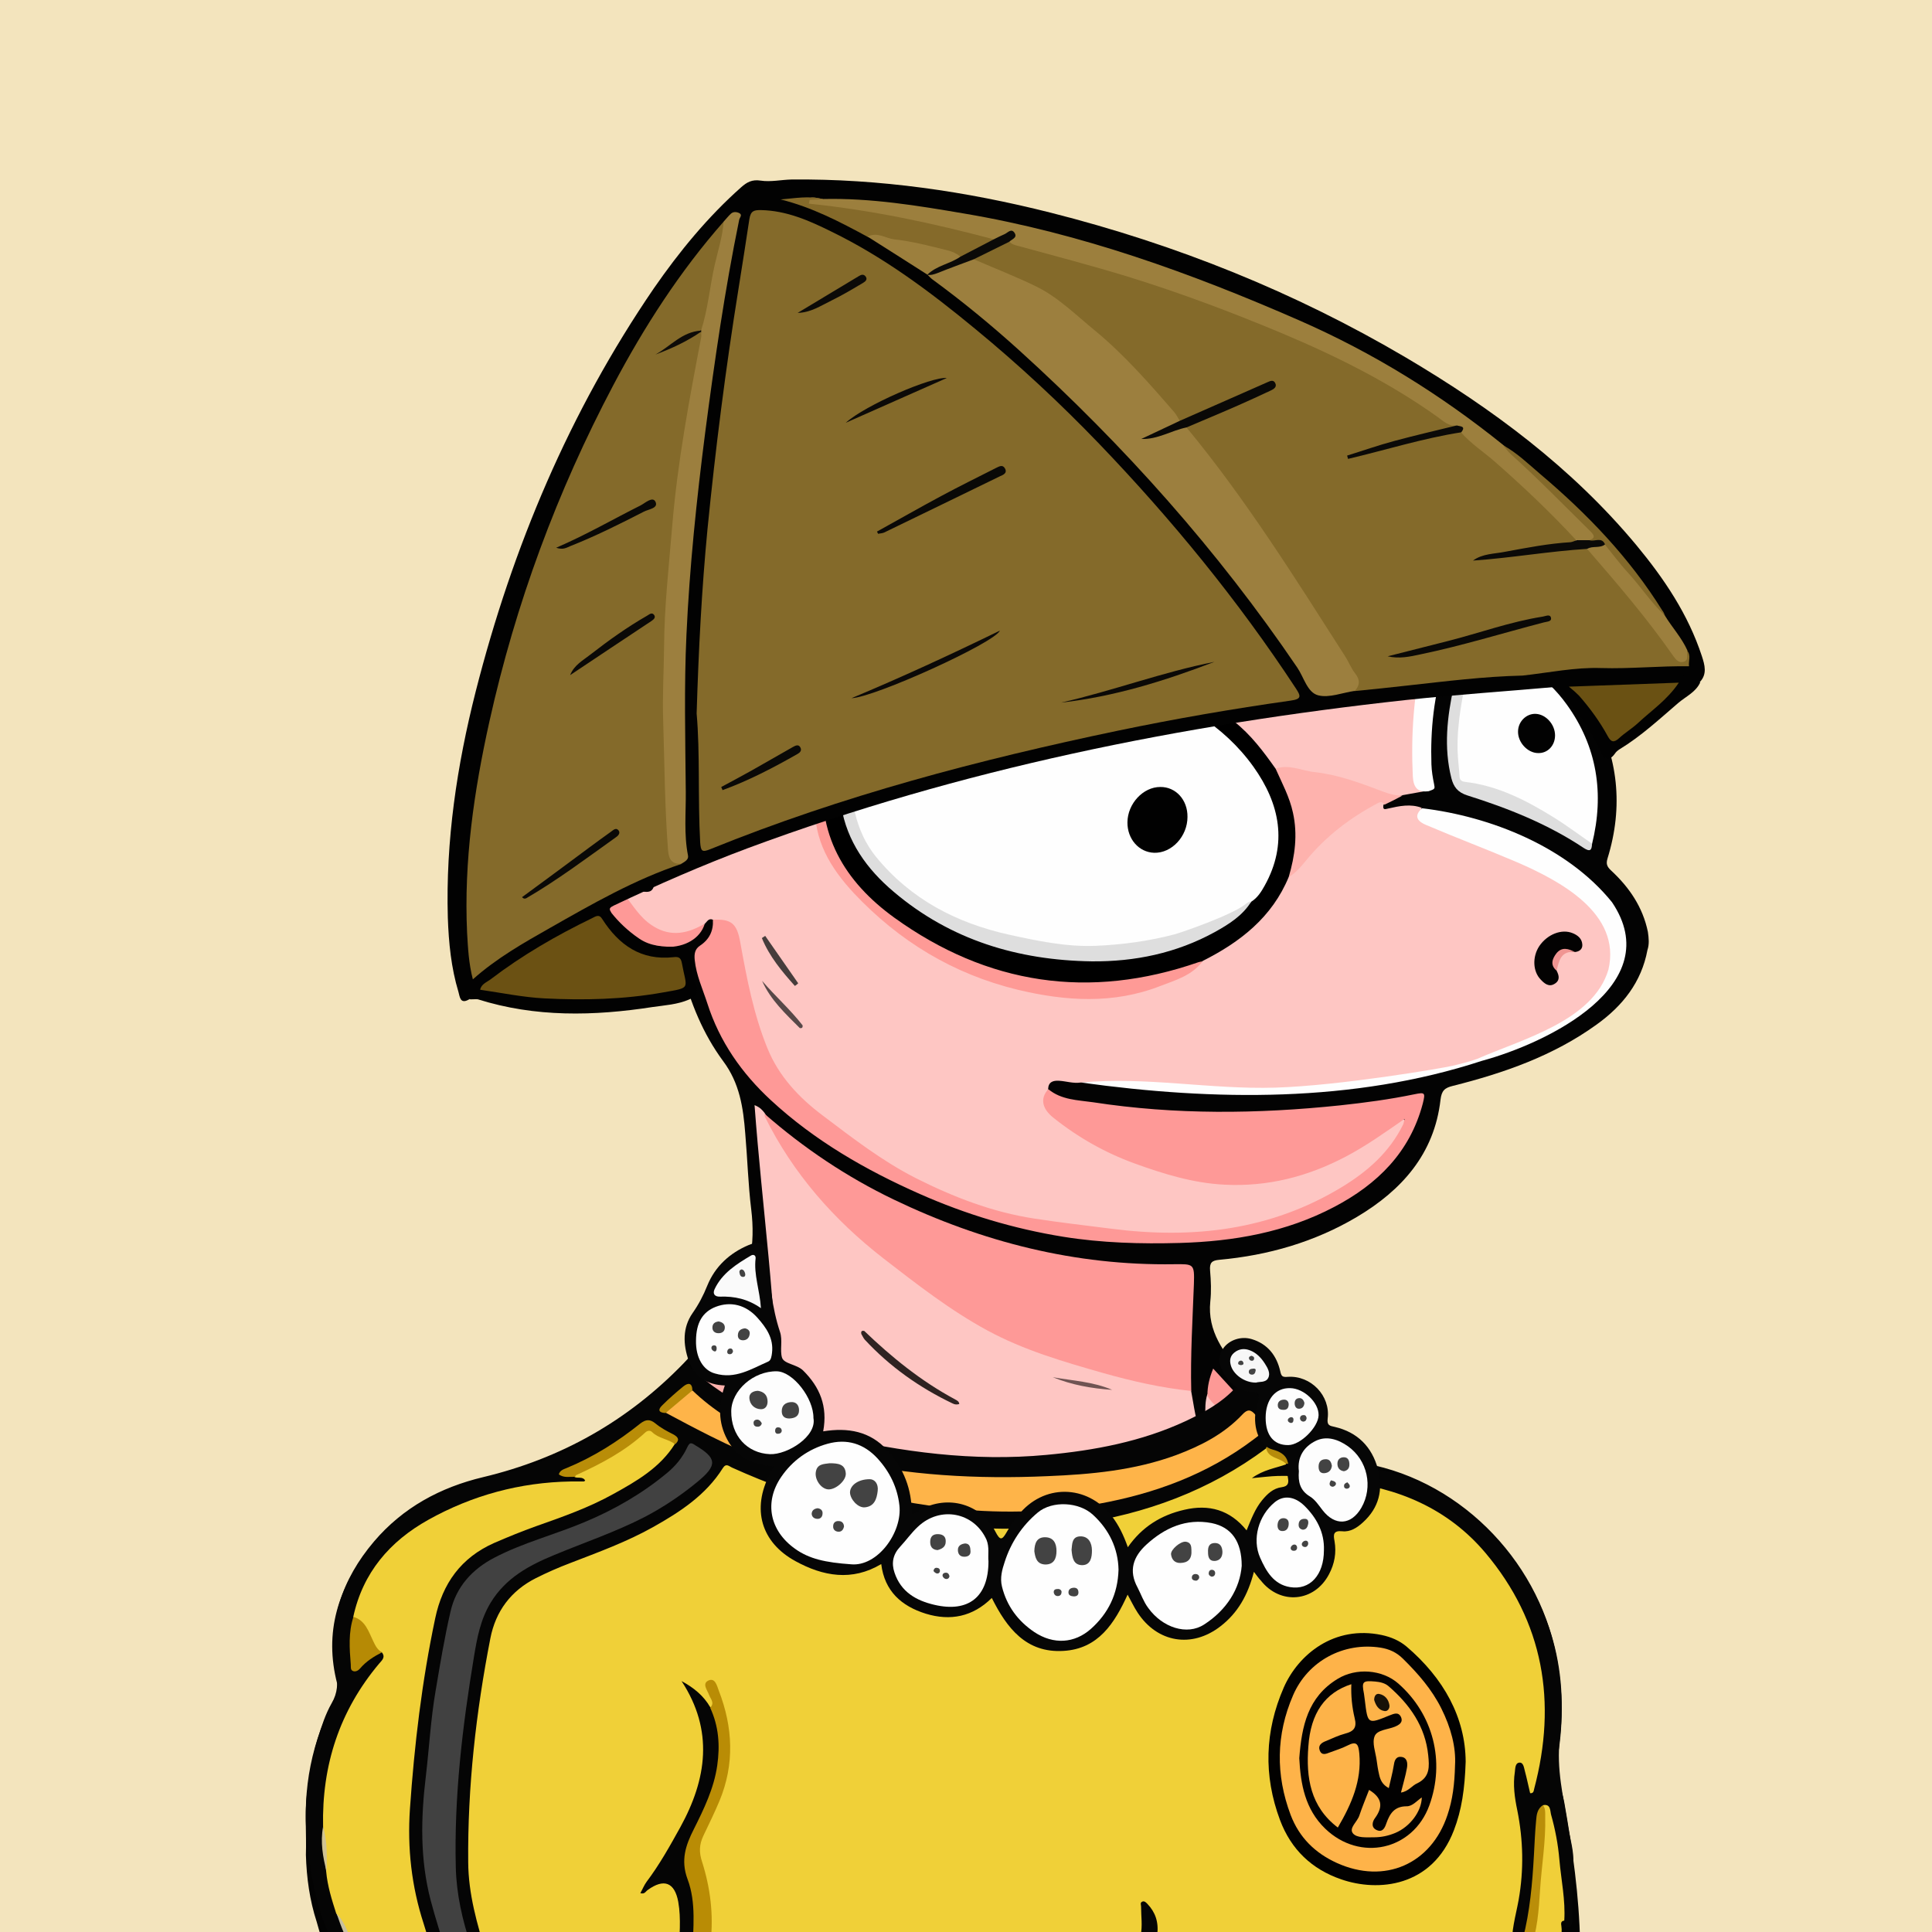 <svg width="872" height="872" viewBox="0 0 872 872" fill="none" xmlns="http://www.w3.org/2000/svg" xmlns:xlink="http://www.w3.org/1999/xlink">
<g id="alpaca">
<g id="background"><rect width="872" height="872" fill="#F3E4BD"/></g>
<svg width="872px" height="872px" viewBox="0 0 872 872" version="1.1" xmlns="http://www.w3.org/2000/svg" xmlns:xlink="http://www.w3.org/1999/xlink">
    <title>mask</title>
    <g id="mask" stroke="none" stroke-width="1" fill="none" fill-rule="evenodd">
        <path d="M672.665,881.5 C623.065,881.5 573.465,881.5 523.865,881.5 C524.265,876 525.165,870.4 523.365,865 C522.565,862.4 522.065,859.4 518.365,859.3 C515.365,859.9 516.365,862.3 516.265,864.1 C516.065,870 516.765,876 513.865,881.5 C449.565,881.5 385.365,881.5 321.065,881.5 C319.265,878.8 320.465,875.9 320.865,873.3 C322.065,865.3 320.965,857.4 319.565,849.6 C318.865,845.8 319.265,842.5 320.765,839 C327.965,822.4 330.465,804.9 328.965,786.9 C328.565,782.1 328.765,777.3 327.765,772.5 C327.065,768.9 325.765,765.5 324.265,762.2 C322.765,759 320.565,757.6 317.165,758.4 C314.465,758.1 313.265,755.6 311.165,754.4 C308.665,752.8 306.565,752.5 305.865,756.2 C305.065,758.5 306.165,760.5 307.065,762.4 C312.165,773.8 316.165,785.6 316.765,798.2 C316.765,806.1 313.565,813.1 310.565,820.1 C306.265,830.1 300.765,839.4 293.665,847.6 C292.565,848.9 290.965,850.1 290.965,852.4 C293.265,852.8 295.165,851.9 297.165,851.2 C298.465,850.7 299.865,849.5 301.065,851.5 C303.465,861.7 303.665,871.8 299.065,881.6 C252.465,881.6 205.865,881.6 159.265,881.6 C161.365,878.1 160.865,874.6 159.465,870.9 C155.565,860 152.765,848.7 153.065,837.2 C153.465,820.4 156.265,803.8 162.265,787.9 C169.265,769.5 182.465,757.7 200.565,751.1 C214.665,746 229.065,741.8 243.965,739.8 C245.765,739.6 248.865,739.9 248.965,737.6 C249.165,734.9 245.865,735.2 243.965,734.6 C236.665,732.6 229.165,732.3 221.765,732.1 C206.665,731.6 191.565,732 176.465,734.1 C170.265,735 169.165,733.2 171.165,727 C177.265,708.5 191.165,697.8 208.365,691.2 C225.265,684.8 242.865,681.8 261.265,684 C269.365,685 277.465,685.4 285.465,686.9 C289.465,687.6 292.965,687 296.065,684.1 C312.665,668.9 325.365,651 333.665,630.1 C336.265,623.5 338.165,616.5 339.765,609.5 C340.265,607.6 339.765,604.5 343.365,604.7 C345.665,607 345.365,609.9 345.365,612.7 C345.265,617.6 345.865,622.3 346.965,627 C347.365,628.7 347.765,630.5 349.665,632.3 C349.865,627 350.565,622.5 350.165,617.9 C346.865,586.7 344.465,555.4 341.465,524.1 C340.765,517.2 339.165,510.3 339.665,503.3 C339.765,501.7 339.565,499.6 341.265,498.9 C343.365,498 344.465,500 345.565,501.4 C360.065,532.3 383.065,555.6 410.465,575.1 C420.665,582.4 430.565,589.9 441.265,596.4 C456.865,605.8 474.065,611 491.165,616.3 C504.665,620.5 518.465,623.6 532.465,625.8 C534.365,626.1 536.465,626.2 538.165,627.5 C540.765,632.9 540.665,638.9 542.465,644.8 C543.965,639.7 540.865,634.3 544.365,629.8 C544.965,629.3 545.765,629.3 546.065,630 C548.665,635.3 553.665,637.7 558.565,640.1 C563.965,642.8 569.065,645.7 573.365,649.9 C575.865,652.4 579.465,652.3 582.265,654.1 C583.665,655.3 585.465,656.5 584.765,658.6 C583.965,660.9 581.665,660.7 579.665,661 C575.965,661.4 572.365,662 569.165,663.8 C567.665,664.7 565.865,665.4 565.465,667.7 C567.765,669.2 570.865,667.6 572.865,669.6 C573.165,670.8 572.265,671.4 571.765,672.2 C570.765,673.9 571.665,674.7 573.365,674.8 C574.065,674.9 574.665,674.7 575.365,674.7 C599.465,671.3 621.665,677.4 642.965,688.2 C652.465,693 661.665,698.3 669.565,705.6 C678.465,713.9 685.365,723.5 689.065,735.2 C691.265,742.1 694.765,748.7 695.065,756.2 C696.865,763.9 695.065,772 697.665,779.6 C698.065,787.1 697.165,794.4 694.365,801.4 C693.765,802.1 693.065,802.3 692.265,802.2 C689.965,800.9 689.965,798.3 689.165,796.3 C687.565,791.9 685.665,787.8 682.065,784.6 C679.865,785.3 678.765,783.8 677.565,782.4 C673.965,778 669.765,774.2 665.665,770.3 C662.865,767.6 659.865,766.6 656.365,769.5 C651.465,773.6 650.165,776.8 652.765,781 C657.565,788.6 661.465,796.7 666.165,804.4 C672.065,814 674.365,824.6 675.965,835.6 C677.865,849.1 676.265,862.4 674.965,875.8 C674.765,877.8 674.365,879.9 672.665,881.5 Z" id="origin" fill="#FEC6C3" fill-rule="nonzero"></path>
        <path d="M418.965,148.2 C448.565,151 474.165,164 498.665,179.5 C526.265,196.9 553.865,214.1 580.765,232.5 C602.365,247.2 623.665,262.2 645.965,275.7 C651.665,279.1 657.965,281.5 663.065,285.9 C663.965,286.6 664.865,286.5 665.865,286.5 C690.265,286.9 706.965,299.8 718.465,320.2 C730.465,341.5 732.765,364.1 725.565,387.4 C724.765,390 725.365,391.2 727.165,392.9 C735.365,400.5 741.465,409.4 743.765,420.6 C744.165,423.4 744.465,426.1 743.565,428.8 C740.865,443.3 732.365,454 720.665,462.4 C701.165,476.5 678.865,484.3 655.765,490.1 C652.065,491 650.665,492.2 650.165,496.4 C647.365,520.9 632.565,537.3 612.365,549.3 C593.265,560.6 572.365,566.6 550.365,568.6 C546.965,568.9 545.865,569.9 546.165,573.5 C546.565,578.1 546.765,582.8 546.265,587.4 C544.865,600.9 552.465,610.6 560.165,619.8 C569.765,631.3 580.665,641.6 590.365,653 C595.265,658.8 601.665,658.8 607.865,659.4 C653.465,663.7 691.365,699.7 701.465,742.9 C705.365,759.6 705.965,776.5 702.965,793.3 C701.665,800.7 704.865,807 706.065,813.7 C709.765,834.7 712.765,855.7 713.165,877 C713.165,878.5 713.465,880 712.465,881.3 C709.465,881.3 706.465,881.3 703.465,881.3 C702.265,880 701.965,878.4 701.965,876.7 C702.165,859.1 700.865,841.6 700.065,824 C699.465,821.3 701.865,817.5 697.265,816.2 C694.565,818.9 694.165,822.3 693.865,825.8 C692.465,840.2 692.065,854.7 689.665,868.9 C688.965,873.2 689.465,878 685.465,881.2 C683.465,881.2 681.465,881.2 679.465,881.2 C678.365,879.9 678.265,878.5 678.665,877 C680.565,870.1 680.865,862.9 681.565,855.8 C682.765,845.3 682.065,834.9 682.065,824.4 C681.965,813.3 681.165,802.2 680.165,791.1 C679.865,787.8 679.665,784.5 682.465,782 C686.965,787.7 690.465,794 691.665,801.3 C692.065,801.7 692.065,802.7 692.365,802.6 C692.865,802.5 692.965,801.7 693.365,801.3 C695.165,794.1 696.565,786.9 696.365,779.4 C695.765,775 695.365,770.6 695.565,766.2 C695.465,764 695.565,761.8 695.165,759.7 C694.565,756.9 694.665,756.6 694.165,755.1 C692.665,745.9 691.065,740.1 688.465,733.1 C674.765,697.1 648.665,676.1 610.665,669.8 C599.565,668 588.465,669.2 577.465,670.1 C575.865,670.2 574.165,670.9 572.665,669.6 C570.165,669.6 567.765,669.7 565.265,669.7 C564.365,669.7 563.165,669.8 562.765,668.7 C562.265,667.4 563.065,666.5 563.965,665.7 C568.265,661.7 573.565,660.1 579.165,659.5 C580.965,659.3 582.665,659.1 584.765,658.9 C584.265,656.7 582.765,655.7 581.465,654.5 C570.865,646.3 562.965,635.5 553.665,626 C551.865,624.1 550.365,621.9 548.065,620.4 C546.165,623.4 547.065,627 544.865,629.5 C542.965,635.7 545.165,642.2 542.865,648.6 C539.565,642 538.965,634.7 537.565,627.5 C536.865,626.5 536.465,625.4 536.465,624.2 C536.565,612.9 535.665,601.6 537.065,590.3 C537.665,585.5 537.165,580.7 537.465,575.8 C537.665,572.5 536.365,571.5 533.065,571.7 C518.865,572.4 504.865,570.9 490.865,569.2 C468.765,566.5 447.565,560.5 426.765,552.6 C401.265,542.9 377.565,529.9 355.965,513.2 C351.865,510 347.765,506.9 345.065,502.3 C344.065,501 343.065,499.8 340.565,498.8 C343.965,544.8 350.565,590.1 350.965,635.8 C346.165,631.1 344.765,625.3 344.465,619.2 C344.165,614.2 343.565,609.3 343.165,604.4 C340.965,602 342.265,598.8 341.365,596.1 C340.965,591.9 340.465,587.8 340.465,585.7 C322.665,620.6 292.665,644.8 257.465,663.3 C262.465,664 268.065,665.2 273.665,666.6 C279.365,668.3 283.965,671.9 288.765,675.2 C290.065,676.1 291.865,677.3 291.065,679.1 C290.165,680.9 288.165,680.3 286.565,679.8 C281.065,677.9 275.265,676.9 269.665,675.6 C245.265,669.7 221.565,672.1 199.065,682.7 C181.265,691.2 168.765,705.2 162.365,724.2 C160.265,731.1 159.765,739.6 160.965,749 C163.765,747 166.265,744.5 169.665,743.5 C174.365,744.5 175.265,746.3 172.765,750.2 C169.765,754.8 166.065,758.9 163.065,763.4 C153.765,777.5 149.965,793.3 147.765,809.8 C144.765,832 149.665,853 157.165,873.6 C158.065,876 159.965,878.3 158.465,881.1 C155.465,881.1 152.465,881.1 149.465,881.1 C145.165,877.6 144.465,872.3 142.965,867.5 C139.765,857.7 138.365,847.5 138.065,837.2 C138.365,827.9 137.465,818.5 138.565,809.2 C140.265,801 140.865,792.6 143.465,784.5 C145.165,779.1 146.865,773.7 149.665,768.8 C152.465,764 152.565,759.7 151.665,754.3 C147.665,732.2 154.365,712.8 168.765,695.8 C181.865,680.4 198.765,671.3 218.065,666.7 C253.265,658.3 283.365,641.3 308.465,615.4 C316.265,607.3 323.265,598.5 329.665,589.1 C338.665,575.8 340.965,561.5 339.065,545.9 C337.665,534.5 337.365,523 336.365,511.6 C335.465,500 333.865,488.9 326.365,478.9 C317.365,466.7 311.565,452.6 307.865,437.8 C307.365,435.6 306.365,435.5 304.465,435.5 C292.365,435.4 282.065,430.9 274.165,421.7 C257.165,401.9 247.365,378.7 242.365,353.3 C241.165,347.4 239.965,341.6 240.365,335.5 C240.765,329.4 242.365,323.7 245.565,318.5 C251.965,308 262.965,306.3 272.265,314.1 C272.965,314.7 273.765,315.4 274.665,316.3 C281.565,304.1 288.665,292.3 297.565,281.8 C299.365,279.6 297.465,278.8 296.365,277.9 C289.565,272.2 282.465,267 276.065,261 C267.665,253 258.265,245.9 251.865,236 C245.065,225.5 248.065,212.8 258.465,205.6 C268.165,198.9 279.065,197.6 290.365,198.5 C317.265,200.5 340.865,211.3 362.165,227.3 C364.265,228.9 365.665,228.3 367.465,227.2 C381.165,219.3 395.365,212.5 410.765,207.3 C408.265,203.9 404.965,202 402.065,199.7 C395.965,194.9 391.065,189.1 388.265,181.7 C381.765,164.7 390.565,150.4 408.765,148.4 C409.965,148.3 411.065,148.1 412.265,148 C415.765,148.1 414.765,148.1 418.965,148.2 Z" id="origin" fill="#030303" fill-rule="nonzero"></path>
        <path d="M342.165,595.7 C342.665,600.1 342.665,601.1 343.065,604.8 C340.065,610.8 339.365,617.4 337.365,623.7 C329.465,648.8 314.665,669.1 295.565,686.7 C292.465,689.5 288.665,689.2 285.165,688.5 C271.965,685.7 258.565,684.1 245.265,685 C222.465,686.5 200.765,691.9 183.665,708.8 C177.665,714.7 174.365,722 171.765,729.8 C170.865,732.4 170.965,733.8 174.665,733.2 C191.765,730.4 209.065,730.1 226.265,730.9 C233.565,731.2 241.165,731.5 248.265,734.3 C249.665,734.9 252.065,734.7 251.765,737 C251.565,739 250.365,740.5 247.865,740.8 C237.965,741.9 228.265,743.9 218.765,746.7 C203.065,751.4 187.465,756 175.565,768.7 C166.165,778.8 162.265,791.1 158.865,803.8 C155.965,814.4 154.765,825.3 154.565,836.2 C154.265,849.2 157.465,861.8 162.065,874 C163.465,877.7 163.565,880.3 159.365,881.7 C159.065,881.7 158.665,881.7 158.365,881.7 C153.465,868.9 149.065,855.9 147.165,842.2 C142.665,810 147.965,780.2 168.565,754 C169.565,752.7 170.665,751.4 171.665,750.1 C174.365,746.9 173.965,745.1 169.465,744.9 C163.665,743.6 161.365,741.3 162.365,736 C163.065,731.9 159.565,728.5 161.265,724.6 C164.665,712.4 171.665,702.3 181.065,694.1 C202.065,675.6 227.265,670.2 254.465,672.4 C266.065,673.3 277.465,675.6 288.365,679.9 C289.065,680.2 289.965,680.1 290.965,679.7 C285.565,675 279.965,670.8 273.265,668.2 C271.665,665.7 273.565,664.7 275.165,663.5 C281.265,658.6 287.965,654.7 294.165,649.9 C307.465,639.8 316.965,626.4 325.965,612.6 C328.765,608.3 330.765,603.5 336.265,601.6 C337.565,601.2 337.965,599.7 338.765,598.6 C339.465,597 339.965,595.1 342.165,595.7 Z" id="origin" fill="#FEB2AD" fill-rule="nonzero"></path>
        <path d="M682.665,782.2 C680.465,783.3 681.665,785.1 681.765,786.6 C683.065,821.3 688.165,845.4 677.765,881.5 C676.065,881.5 674.465,881.5 672.765,881.5 C680.465,843.2 673.965,812.7 651.265,781 C645.365,775.7 659.265,760.1 665.965,768.4 C669.865,770.9 678.865,784.4 682.665,782.2 Z" id="origin" fill="#FEB2AD" fill-rule="nonzero"></path>
        <path d="M300.165,850.6 C297.665,853.2 294.265,853.4 291.065,854.1 C290.165,854.3 288.965,854.2 288.365,853.2 C287.765,852.1 288.665,851.4 289.265,850.6 C292.265,846.9 295.665,843.3 298.365,839.3 C306.865,826.8 313.665,813.6 315.865,798.5 C315.365,794.1 316.165,789.6 315.665,785.2 C314.665,776.6 311.765,768.8 307.365,761.4 C306.265,759.6 304.765,757.9 305.065,755.5 C305.565,750.9 307.265,749.8 310.865,752.4 C312.865,753.8 314.465,755.8 316.265,757.5 C321.065,760.9 322.665,766.3 324.165,771.5 C328.865,787.7 325.865,803.5 320.265,818.9 C318.365,824.2 315.965,829.4 312.765,834.1 C310.765,837 310.865,839.8 311.765,843.1 C314.765,854.5 313.865,865.8 311.065,877.1 C310.565,878.9 309.865,880.6 308.065,881.5 C305.365,881.5 302.765,881.5 300.065,881.5 C302.065,872.1 303.265,862.7 302.765,853.1 C302.765,851.1 302.665,849.7 300.165,850.6 Z" id="origin" fill="#030303" fill-rule="nonzero"></path>
        <path d="M308.065,881.5 C312.665,868 314.465,854.4 309.365,840.6 C308.465,838.2 309.565,836.8 310.665,835.2 C319.865,820.3 324.965,804.3 324.965,786.7 C324.965,776.1 322.165,766.4 316.365,757.6 C321.265,754.5 323.465,757 325.665,761.4 C328.565,767.4 329.365,773.6 330.165,780 C332.265,796.9 329.965,813.3 326.065,829.6 C325.865,830.2 325.865,831 325.565,831.5 C318.265,841.9 321.765,853.2 322.865,864.3 C323.465,870 321.865,875.8 321.065,881.5 C316.765,881.5 312.465,881.5 308.065,881.5 Z" id="origin" fill="#FE9A96" fill-rule="nonzero"></path>
        <path d="M685.665,881.5 C688.965,871.5 689.765,861.1 690.665,850.7 C691.465,841.8 691.965,832.9 692.865,824 C693.265,820.3 693.765,817.9 696.665,815.1 C696.765,815 697.565,814.1 697.665,814.1 C697.665,814.1 697.665,814.1 697.765,814.3 C700.065,817.6 700.665,820.1 700.365,825.1 C697.865,841.3 700.565,857.6 700.165,873.9 C700.065,876.5 700.565,879.3 698.665,881.5 C694.365,881.5 690.065,881.5 685.665,881.5 Z" id="origin" fill="#FEC6C3" fill-rule="nonzero"></path>
        <path d="M698.665,881.5 C699.765,861.9 698.865,838.2 699.965,818.3 C704.465,838.2 703.565,860.8 703.665,881.5 C701.965,881.5 700.365,881.5 698.665,881.5 Z" id="origin" fill="#FDFCFB" fill-rule="nonzero"></path>
        <path d="M513.865,881.5 C514.565,874.5 514.865,867.4 514.765,860.3 C514.765,859.2 514.065,857.9 515.365,857.1 C516.965,856.2 517.465,858.3 518.665,858.5 C519.465,858.6 520.265,859 520.765,859.6 C524.865,864 525.365,876.3 521.765,881.4 C519.165,881.5 516.565,881.5 513.865,881.5 Z" id="origin" fill="#030303" fill-rule="nonzero"></path>
        <path d="M300.165,850.6 C300.865,849.1 301.765,847.8 303.765,846.5 C305.165,858.7 304.765,870.3 300.065,881.4 C299.765,881.4 299.365,881.4 299.065,881.4 C301.165,871.3 302.165,861 300.165,850.6 Z" id="origin" fill="#F9F4F3" fill-rule="nonzero"></path>
        <path d="M677.665,881.5 C680.665,863 682.165,844.4 682.865,825.7 C682.865,836.1 682.865,846.5 682.865,856.9 C683.165,865.3 680.765,873.3 679.665,881.6 C679.065,881.5 678.365,881.5 677.665,881.5 Z" id="origin" fill="#F9C1BD" fill-rule="nonzero"></path>
        <path d="M521.865,881.5 C523.265,873.5 524.365,865.6 518.765,858.6 C521.665,856.8 522.865,859.6 523.365,861.1 C525.565,867.8 527.865,874.6 523.865,881.6 C523.165,881.5 522.565,881.5 521.865,881.5 Z" id="origin" fill="#F9F5F5" fill-rule="nonzero"></path>
        <path d="M345.065,502.7 C362.765,518.2 382.165,531.2 403.365,541.4 C443.365,560.6 485.365,571.3 529.965,570.6 C538.765,570.5 539.165,570.4 538.865,579.5 C538.265,595.6 537.265,611.7 537.665,627.8 C524.165,626.4 510.965,623.4 497.865,619.7 C479.965,614.6 462.065,609.4 445.665,600.5 C428.865,591.4 413.765,579.6 398.765,568 C376.365,550.6 357.965,529.7 345.265,504.1 C345.065,503.7 345.165,503.1 345.065,502.7 Z" id="origin" fill="#FE9997" fill-rule="nonzero"></path>
        <path d="M517.765,762.3 C519.765,766.1 519.765,770.1 520.165,773.7 C520.865,779.3 521.265,784.9 521.665,790.5 C522.965,806.5 523.165,822.7 522.865,838.8 C522.865,839.3 522.965,839.8 522.865,840.3 C521.965,843.7 522.265,848.7 517.865,849 C514.165,849.2 514.265,844.4 513.465,841.5 C508.865,825.6 503.165,810.1 497.065,794.7 C492.665,783.7 487.265,773.3 481.165,763.2 C476.565,755.6 468.765,752.4 460.965,749.6 C447.365,744.8 433.665,739.8 419.365,738.2 C409.265,737.1 399.065,735.9 388.665,737.3 C379.365,738.6 369.865,739 360.465,739.6 C354.365,739.9 348.265,741.1 342.165,740.8 C334.265,740.4 327.365,737.5 320.865,733.4 C320.365,733.1 320.265,732.3 320.065,731.7 C320.365,729.1 322.665,729 324.465,728.3 C348.865,719.2 373.865,712.4 399.765,709 C428.265,705.3 456.065,707.9 483.565,716.5 C501.565,722.1 508.865,735.2 511.265,752.4 C511.865,756.9 512.865,760.7 517.765,762.3 Z" id="origin" fill="#FEB2AD" fill-rule="nonzero"></path>
        <path d="M517.765,762.3 C513.565,763.6 511.365,761.7 510.665,757.7 C509.565,750.7 508.365,743.8 505.665,737 C502.165,728.1 495.865,722.7 487.265,719.4 C472.565,713.7 457.365,710.9 441.765,709.5 C401.565,705.9 363.765,715.8 326.365,729 C324.165,729.8 322.065,730.7 319.965,731.6 C318.865,731.5 317.365,731.8 317.065,730.3 C316.665,728.7 318.165,728 319.265,727.5 C325.165,724.6 331.065,721.8 337.065,719 C340.665,717.1 341.465,717 343.665,715.9 C361.365,708.8 379.765,705 398.565,702.7 C403.865,702.1 409.065,701.2 414.365,700.9 C434.065,699.9 453.765,700.4 473.165,704.4 C479.965,705.8 486.665,707.6 493.265,709.6 C495.365,710.3 497.365,711.1 498.665,712.9 C506.565,717.3 509.965,725.1 513.465,732.8 C518.465,741.5 520.065,750.8 518.965,760.6 C518.565,761.1 518.165,761.7 517.765,762.3 Z" id="origin" fill="#030303" fill-rule="nonzero"></path>
        <path d="M572.665,669.8 C612.865,662.8 647.665,672.4 674.265,704.6 C685.165,717.8 691.265,733.8 694.565,750.7 C694.865,752.3 696.665,777.1 695.665,779.1 C694.665,779.1 695.665,768.1 693.765,755.6 C689.565,736.5 683.165,718.8 667.465,705.7 C646.865,688.6 623.365,678.7 596.765,675.5 C589.365,674.6 582.265,674.8 575.065,676.1 C572.765,676.5 570.465,677.1 569.565,674.6 C568.665,672.1 570.865,670.9 572.665,669.8 Z" id="origin" fill="#FEFEFD" fill-rule="nonzero"></path>
        <path d="M611.665,706.8 C624.665,713.1 637.665,725.8 618.665,721 C589.365,705.7 554.065,718.3 526.765,732.6 C515.065,712.6 592.465,695.2 611.665,706.8 Z" id="origin" fill="#030303" fill-rule="nonzero"></path>
        <path d="M526.765,732.6 C529.665,731.1 531.665,729.1 534.765,727.6 C545.965,723.1 557.165,718.5 569.265,716.4 C586.565,713.4 603.565,713 619.965,720.6 C621.065,721.2 622.065,721.9 623.165,722.5 C621.965,729.5 621.865,729.4 614.165,727.7 C605.465,725.8 596.765,723.7 587.765,723.6 C574.165,723.5 561.365,727.8 548.465,731.2 C545.065,732.1 541.665,732.7 538.365,733.9 C534.265,735.4 530.265,736.3 526.765,732.6 Z" id="origin" fill="#FEB2AD" fill-rule="nonzero"></path>
        <path d="M498.765,712.8 C452.365,696.3 405.865,699.2 359.365,711.9 C353.965,713.4 348.565,715.1 343.165,716.7 C342.165,717.2 341.065,717.6 341.165,715.8 C357.065,707.3 374.765,705 392.165,702 C402.065,700.3 412.265,698.7 422.165,699 C446.265,699.6 470.465,700.1 493.565,708.5 C495.865,709.3 498.665,709.4 498.765,712.8 Z" id="origin" fill="#FBFAFA" fill-rule="nonzero"></path>
        <path d="M544.965,629.7 C544.965,625.7 545.865,621.9 547.565,617.7 C558.965,630.2 570.265,642.4 581.465,654.6 C576.665,653 575.465,652.4 569.665,650 C561.465,645.5 545.665,633.4 544.965,629.7 Z" id="origin" fill="#FD9996" fill-rule="nonzero"></path>
        <path d="M611.665,706.8 C585.265,701.1 557.665,706.6 533.865,718.8 C551.865,704 593.865,694.3 611.665,706.8 Z" id="origin" fill="#F8F6F6" fill-rule="nonzero"></path>
        <path d="M390.065,600.7 C402.465,612.6 415.765,623.4 431.065,631.6 C431.965,632.1 432.865,632.5 432.965,633.7 C431.965,634 431.065,634 430.065,633.5 C414.965,626.3 401.565,616.8 390.265,604.6 C389.665,603.9 389.265,602.9 388.765,602.1 C388.465,600.8 389.065,600.5 390.065,600.7 Z" id="origin" fill="#2F2322" fill-rule="nonzero"></path>
        <path d="M305.065,755.6 C314.365,768.5 319.365,782.5 315.965,798.6 C315.265,794.1 314.765,789.6 313.765,785.1 C312.065,777.7 309.265,770.7 306.365,763.7 C305.265,761.3 302.665,758.7 305.065,755.6 Z" id="origin" fill="#F8F2F2" fill-rule="nonzero"></path>
        <path d="M182.065,716.4 C189.465,707 199.165,701.6 211.165,700.7 C211.765,701.8 210.865,702 210.165,702.4 C199.465,704.4 190.365,709.3 183.165,717.6 C182.265,717.8 181.765,717.5 182.065,716.4 Z" id="origin" fill="#55403F" fill-rule="nonzero"></path>
        <path d="M475.165,621.6 C484.165,623.2 493.365,623.6 501.965,627.3 C492.765,626.7 483.765,625.1 475.165,621.6 Z" id="origin" fill="#705453" fill-rule="nonzero"></path>
        <path d="M189.565,845 C185.265,842.2 181.665,838.8 179.565,834 C183.665,836.9 187.065,840.6 189.565,845 Z" id="origin" fill="#826261" fill-rule="nonzero"></path>
        <path d="M526.665,808.7 C526.265,801.2 526.265,793.7 524.165,786.4 C524.265,804.3 527.065,850.1 526.665,808.7 Z" id="origin" fill="#916D6B" fill-rule="nonzero"></path>
        <path d="M266.065,848.3 C256.765,856.9 271.065,849.6 272.865,843.4 C269.465,844.4 267.765,846.5 266.065,848.3 Z" id="origin" fill="#7B5D5B" fill-rule="nonzero"></path>
        <path d="M321.765,415.1 C319.765,414.3 319.165,416 318.065,417 C312.865,422.4 304.165,424.1 296.965,420.6 C288.965,416.7 283.565,410.1 279.765,402.2 C282.465,399.7 285.665,401 288.765,401.1 C291.065,401.2 293.765,401.7 291.665,397.9 C290.165,395.3 292.365,394.8 293.865,393.9 C297.965,391.5 298.365,390.5 295.865,386.5 C288.265,374 280.365,361.7 273.165,349 C272.765,348.3 272.365,347.5 271.165,347.7 C270.365,349.8 271.765,351.5 272.665,353.1 C278.165,363.6 284.465,373.5 290.465,383.7 C293.965,389.5 293.565,390.7 287.265,393.2 C284.165,394.4 281.165,395.8 277.765,396 C274.765,396 273.465,393.8 272.165,391.6 C265.565,380.2 261.165,367.8 258.265,355 C256.065,345.4 262.865,335.4 273.465,331.3 C275.865,331.2 276.765,333.2 278.065,334.6 C284.665,341.8 292.365,347.6 301.365,351.5 C302.265,351.9 303.165,352.4 304.165,352 C305.165,352.3 306.165,352.6 307.165,353 C307.165,353.7 306.765,354.2 306.265,354.6 C314.865,355.3 323.565,357.9 331.965,353.7 C333.665,351 331.265,350.9 329.865,350.7 C327.165,350.2 324.265,349.9 321.565,349.7 C305.165,348.7 292.165,341.7 283.065,327.9 C282.565,326.2 283.565,325 284.365,323.8 C294.265,309 313.465,305.5 328.065,315.8 C329.965,317.1 331.565,319.1 334.165,317.6 C335.265,317.6 336.065,319.5 337.165,318.5 C337.665,318.1 337.365,316.6 337.165,315.7 C336.865,314.4 336.465,313.2 336.065,311.9 C335.565,307.1 334.365,302.4 332.265,298 C327.065,287 320.865,276.6 312.065,267.9 C298.965,254.9 285.965,241.8 272.865,228.7 C269.265,225.1 266.665,221 266.065,215.8 C267.165,214.1 268.865,213.6 270.665,213.1 C284.365,209.1 297.765,209.5 310.865,215.6 C312.565,216.4 315.065,216.8 315.065,219.2 C315.065,221.6 312.465,221.9 310.865,222.8 C310.265,223.1 309.665,223.4 309.265,224 C307.765,225.3 304.965,225.9 306.165,228.8 C307.165,231.2 309.565,231.2 311.765,231.2 C318.065,231.2 323.665,228.7 328.965,225.6 C331.165,227 333.265,228.6 335.665,229.8 C340.565,232.3 340.565,234.3 335.865,237.4 C335.165,237.8 334.265,237.9 334.065,238.9 C331.165,240 328.165,241.1 325.265,242.3 C323.565,243 321.765,243.8 322.065,246.1 C322.365,248.4 324.165,248.9 325.965,249.3 C331.165,250.2 335.865,248.7 340.365,246.5 C344.065,244.7 347.465,242.3 350.965,240.1 C357.365,247.7 357.365,247.7 348.065,253 C345.165,254.2 342.265,255.5 339.365,256.7 C337.565,257.5 336.065,258.6 336.465,260.8 C336.865,263.2 338.765,263.9 340.965,263.9 C347.765,264 354.065,261.9 360.365,259.8 C362.565,259.1 364.765,258.5 366.965,257.8 C379.565,263.1 391.365,270 403.465,276.4 C404.265,276.8 405.165,278.3 406.065,276.5 C412.365,280.3 418.865,283.1 427.265,282.6 C407.065,267.6 389.065,251.3 371.165,233.8 C375.665,231.8 380.265,229.7 384.765,227.7 C388.665,234.4 395.865,234.3 401.965,236 C422.065,241.7 440.065,251.7 457.165,263.3 C463.165,267.4 463.965,267.4 469.665,262.7 L469.565,262.8 C470.665,258.8 468.465,255.6 466.865,252.3 C460.465,239.4 451.265,228.4 442.465,217.1 C434.065,206.3 425.865,195.4 417.965,184.3 C413.965,178.7 409.765,173.4 405.465,168.1 C404.165,166.5 402.465,165.6 400.565,164.9 C399.365,164.5 397.665,163.9 399.565,162.2 C408.865,158.9 418.365,159.7 427.865,161 C431.965,161.6 436.065,161.9 439.865,163.7 C441.665,164.5 443.765,165.2 442.765,168 C441.265,169.7 437.865,170.4 439.365,173.6 C440.765,176.4 443.565,176.3 446.265,176 C450.765,175.5 454.565,173.2 458.765,171.8 C460.565,174.9 463.765,175.8 466.765,177 C469.065,177.9 470.865,179 469.765,182 C466.065,183.4 462.365,184.7 458.665,186.2 C456.565,187.1 453.865,187.9 454.865,191 C455.665,193.8 458.365,193.8 460.665,193.5 C469.665,192.4 478.165,189.9 485.765,185 C487.165,187 488.565,188.9 491.065,189.8 C494.565,191.1 494.365,193.2 492.265,195.8 C490.865,197.6 488.565,198.6 487.865,201 C483.965,204 478.965,204.5 474.765,206.7 C472.265,208 467.965,208.4 469.465,212.4 C470.865,216.2 474.665,214.3 477.365,213.6 C488.065,211.1 497.265,205.5 505.865,198.8 C510.665,205.2 518.065,208.4 524.265,213.1 C550.565,232.9 578.965,249.7 606.965,267 C618.265,274 629.065,281.9 640.465,288.7 C643.165,290.3 644.065,292.4 643.265,295.4 C639.665,309.7 639.165,324.3 638.265,338.9 C637.965,343.2 639.065,347.5 639.165,351.8 C639.265,355.4 642.965,355 644.765,356.8 C640.865,357.5 636.965,358.2 633.065,358.9 C629.165,360.4 625.565,359.2 621.965,357.7 C608.865,352.2 595.065,349.5 581.065,347.6 C579.365,347.4 577.765,347.6 576.065,347.5 C574.465,347.3 573.465,346.1 572.565,344.9 C551.765,316.2 522.465,302.3 488.465,296.3 C468.165,292.7 448.065,293.3 428.165,298.7 C401.965,305.9 380.965,319.3 372.965,347.2 C365.465,365.7 369.565,381.9 382.065,396.8 C394.265,411.2 408.365,423.3 424.965,432.1 C441.865,441.1 460.065,446.2 479.065,448.6 C499.065,451 517.765,447.5 535.465,437.9 C537.665,436.7 539.865,435.5 541.365,433.4 C542.965,431.6 545.065,430.7 547.165,429.6 C561.365,422.2 572.665,411.8 579.465,397 C579.765,396.2 580.265,395.5 580.865,394.9 C588.665,387.9 594.665,379.2 603.165,372.8 C608.665,368.6 614.265,364.8 620.365,361.9 C621.865,361.2 626.565,359.9 624.665,363 C624.665,363.3 624.465,362.8 624.365,363.6 C624.065,365.9 625.465,365.1 626.665,364.9 C631.565,363.8 636.665,362.7 641.665,364.6 C640.365,368.5 642.565,370.5 645.765,371.9 C652.365,374.7 659.165,376.9 665.765,379.6 C678.865,384.9 691.865,390.4 704.165,397.5 C711.165,401.6 716.965,407.2 722.065,413.3 C730.365,423.1 729.465,440.3 720.665,449.7 C713.165,457.8 703.665,462.9 693.865,467.6 C684.965,471.8 675.965,475.6 666.665,478.7 C662.565,479.9 658.565,481.5 654.365,482.4 C635.765,486.8 616.865,489.4 597.965,491.5 C582.965,493.2 567.865,492.8 552.665,492.4 C539.365,492.1 526.165,491.1 512.965,490.1 C504.565,489.5 496.165,488.6 487.765,488.6 C484.465,489.1 481.265,488 478.065,487.8 C475.165,487.6 473.165,488.4 473.065,491.6 C471.165,497.4 473.365,501.2 478.065,504.8 C499.165,520.9 523.165,529.8 549.165,533 C567.165,535.2 584.565,531.4 601.065,523.6 C610.865,518.9 619.965,513.1 628.865,506.9 C630.265,505.9 631.965,503.7 633.565,505.2 C635.365,506.8 633.665,508.9 632.765,510.6 C627.165,521.8 617.865,529.3 607.765,535.8 C588.365,548.4 566.765,554.4 543.965,557.2 C529.065,559 514.465,556.1 499.765,555.5 C487.065,555 474.665,552.7 462.265,550.4 C435.565,545.5 411.765,534 389.665,518.6 C380.265,512 370.965,505.2 362.465,497.5 C349.465,485.8 342.465,470.7 338.965,453.9 C336.865,443.8 333.665,434 332.465,423.7 C331.965,419.7 329.665,417 325.465,416.3 C324.165,416.2 322.865,416 321.765,415.1 Z" id="origin" fill="#FEC6C3" fill-rule="nonzero"></path>
        <path d="M321.765,415.1 C330.365,414.7 332.665,417 334.165,425.6 C337.065,441.7 340.165,457.9 346.365,473.1 C351.465,485.7 360.565,495.4 371.365,503.5 C384.865,513.7 398.265,524.1 413.465,531.8 C430.365,540.3 447.865,547.1 466.865,550 C478.465,551.8 490.065,553.1 501.765,554.6 C538.465,559.3 573.565,555.3 605.765,535.7 C617.265,528.7 627.165,520 633.265,507.6 C633.565,507.1 633.565,506.4 633.965,505 C624.865,511.3 616.465,517.3 607.265,522.1 C590.165,531.1 572.065,535.7 552.665,534.7 C538.465,534 524.965,529.8 511.765,525 C498.665,520.2 486.465,513.3 475.465,504.5 C470.265,500.4 469.365,495.7 473.165,491.6 C479.065,496.5 486.465,496.5 493.365,497.5 C530.465,503.2 567.565,502.8 604.865,498.9 C616.065,497.7 627.265,496.2 638.365,493.9 C643.265,492.9 643.365,493.2 642.165,498.1 C636.365,520.1 621.665,534.5 602.265,544.7 C580.465,556.2 556.865,560.3 532.565,561 C514.965,561.5 497.165,561 479.865,558.2 C457.565,554.6 435.965,548.1 415.165,538.9 C390.765,528.1 367.765,514.9 347.965,496.6 C334.765,484.4 324.765,470.1 319.265,452.9 C317.165,446.4 314.265,440.2 313.565,433.3 C313.265,430.5 313.665,428.3 315.965,426.8 C320.165,424 322.065,420.1 321.765,415.1 Z" id="origin" fill="#FE9997" fill-rule="nonzero"></path>
        <path d="M668.965,295.9 C685.465,296.7 697.865,305.1 707.165,318 C720.865,337 724.165,358.2 718.565,380.9 C715.765,382.3 714.265,379.8 712.565,378.5 C700.165,369.1 686.965,361.2 671.965,356.6 C668.965,355.7 665.965,354.6 662.765,354.4 C658.765,354.1 657.765,351.9 657.165,348.3 C654.665,332 658.065,316.2 661.565,300.5 C662.565,296.2 664.665,294.6 668.965,295.9 Z" id="origin" fill="#FEFEFE" fill-rule="nonzero"></path>
        <path d="M644.865,357.1 C639.765,357.8 637.965,355.4 637.665,350.4 C636.765,331.6 638.065,313.1 642.365,294.8 C643.065,291.9 641.465,291.1 639.565,289.9 C613.865,273.4 587.965,257.2 562.165,241.1 C544.065,229.8 526.865,216.9 509.265,204.8 C507.265,203.4 505.565,201.9 505.865,199.2 C507.865,196.4 509.665,196.3 512.765,198.4 C554.265,226.3 595.865,254.1 637.365,281.9 C641.265,284.5 644.865,287.4 648.965,289.7 C652.965,291.9 653.365,294.6 652.065,298.8 C647.165,313.8 645.565,329.3 646.065,345 C646.165,348 646.665,351 647.265,353.9 C647.665,356 647.765,356.1 644.865,357.1 Z" id="origin" fill="#FEFEFE" fill-rule="nonzero"></path>
        <path d="M280.165,401.9 C284.365,406.5 287.265,412.1 292.265,416.2 C299.865,422.3 307.565,422.4 315.865,418.1 C316.565,417.7 317.365,417.4 318.065,417 C316.065,423.6 309.065,427.6 300.865,427.4 C287.965,427.2 280.065,419 273.465,409.7 C258.465,388.7 249.565,365.4 247.765,339.5 C247.465,334.5 247.365,329.5 249.165,324.7 C252.465,316.1 262.265,314.1 268.365,321 C270.765,323.7 272.665,326.9 274.765,329.8 C274.565,330.5 274.865,331.4 273.965,331.9 C268.965,334.5 263.965,336.8 261.565,342.6 C259.265,347.9 258.565,352.8 260.265,358.4 C263.565,369.2 267.065,379.9 272.565,389.8 C273.765,392 274.465,395 277.965,394.9 C276.565,398 277.965,400.1 280.165,401.9 Z" id="origin" fill="#FE9997" fill-rule="nonzero"></path>
        <path d="M266.065,217 C279.165,237.7 299.365,251.8 315.265,269.9 C324.965,280.9 332.865,293.1 336.365,307.6 C336.765,309.2 337.565,310.8 335.965,312.1 C331.565,305.7 327.465,299.1 322.265,293.2 C313.165,282.7 302.865,273.6 292.465,264.5 C282.965,256.2 273.065,248.3 263.365,240.3 C257.665,235.6 254.765,229.9 256.065,222.3 C256.665,218.9 257.865,215.9 261.065,214.2 C262.565,215.4 264.565,215.8 266.065,217 Z" id="origin" fill="#FE9997" fill-rule="nonzero"></path>
        <path d="M469.865,262.9 C467.865,268.3 463.365,269.6 458.665,266.2 C448.665,259.2 438.365,252.5 427.365,247.2 C416.265,241.9 404.765,238 392.765,235.1 C388.765,234.2 384.865,233.1 384.865,227.9 C393.865,223.2 403.265,219.5 413.065,217 C417.965,215.8 421.965,219 425.465,222 C434.665,229.7 442.265,239.1 449.965,248.2 C455.565,254.7 461.865,259.9 469.865,262.9 Z" id="origin" fill="#FE9997" fill-rule="nonzero"></path>
        <path d="M398.965,163.3 C405.565,164 408.465,169.5 411.665,174 C426.965,195.2 442.965,215.8 458.665,236.6 C463.365,242.8 467.365,249.5 470.165,256.8 C470.965,258.9 471.965,261.2 469.665,263.1 C469.465,260.5 467.665,258.9 466.065,257.3 C457.465,248.9 450.365,239.2 443.265,229.7 C434.765,218.3 424.265,208.9 413.165,200.2 C408.065,196.2 402.965,192.3 398.765,187.2 C392.165,179.1 391.665,168.9 397.765,161.3 C398.765,161.6 398.965,162.3 398.965,163.3 Z" id="origin" fill="#FE9997" fill-rule="nonzero"></path>
        <path d="M624.865,363.2 C624.165,361.9 623.165,361.8 621.865,362.5 C609.365,369.1 598.465,377.4 589.465,388.4 C587.165,391.2 584.865,394 581.565,395.9 C580.165,394 580.965,392 581.465,390.2 C584.965,378.1 582.965,366.6 577.865,355.3 C576.665,352.7 574.365,350.3 575.565,347 C581.765,344.7 587.465,347.9 593.465,348.5 C604.165,349.7 614.265,353.5 624.265,357.3 C627.065,358.4 629.965,359.1 632.965,359.1 C630.365,360.5 627.665,361.9 624.865,363.2 Z" id="origin" fill="#FEB2AD" fill-rule="nonzero"></path>
        <path d="M342.165,595.7 C339.065,602.3 334.665,607.1 329.665,613.1 C323.665,620.1 320.665,623.1 315.465,629.1 C307.165,638.8 298.765,647.8 288.465,655.1 C283.765,658.4 279.065,661.7 274.265,664.9 C272.965,665.7 273.265,666.8 273.065,667.9 C266.665,666.7 260.365,665.6 253.165,664.3 C290.565,645.6 321.565,620.6 340.765,582.5 C341.965,587 342.165,591.3 342.165,595.7 Z" id="origin" fill="#FE9A96" fill-rule="nonzero"></path>
        <path d="M334.165,317.8 C334.065,322.6 331.465,320.6 329.865,319.1 C326.965,316.4 323.765,314.5 320.165,313.2 C307.165,308.4 293.665,312.9 285.265,324.8 C284.465,325.9 283.765,327 282.965,328.1 C280.665,327.2 281.265,325.6 282.065,324.1 C288.365,312 295.165,300.3 303.065,289.2 C304.865,286.8 305.965,287.4 307.865,289.3 C317.465,298.1 325.765,308 334.165,317.8 Z" id="origin" fill="#FE9997" fill-rule="nonzero"></path>
        <path d="M668.965,295.9 C665.165,295.6 663.565,297.5 662.865,301 C660.265,313.5 657.565,325.9 657.865,338.7 C657.965,342.7 658.565,346.6 658.765,350.5 C658.865,352.2 659.765,352.7 661.265,352.9 C675.965,354.6 688.765,361.2 701.065,368.8 C707.065,372.5 712.765,376.8 718.565,380.8 C718.465,383.8 717.665,384.6 714.765,382.7 C698.565,371.9 680.665,364.8 662.265,359 C657.865,357.6 656.065,355.1 655.065,351.2 C651.565,337.3 653.165,323.5 656.165,309.8 C656.765,307 657.565,304.3 658.465,301.6 C660.765,294.4 660.765,294.4 668.965,295.9 Z" id="origin" fill="#DEDEDE" fill-rule="nonzero"></path>
        <path d="M266.065,217 C263.765,217.2 260.865,218.4 261.065,214.2 C267.565,208.2 275.865,207.7 283.965,207.4 C298.365,206.9 311.665,211.5 325.465,217.8 C319.565,220.2 314.965,223.5 309.265,224.3 C309.865,221.5 312.765,221.1 315.065,219.3 C298.665,211.1 282.565,209.3 266.065,217 Z" id="origin" fill="#FCFBFB" fill-rule="nonzero"></path>
        <path d="M398.965,163.3 C398.565,162.6 398.165,162 397.765,161.3 C400.865,156.7 405.965,156.4 410.565,156.2 C424.965,155.5 438.865,157.7 451.965,164.6 C449.265,166.9 445.965,167.4 442.865,168.3 C440.565,163.7 435.865,164.1 431.865,163.3 C420.965,161.1 409.965,160.9 398.965,163.3 Z" id="origin" fill="#FDFCFC" fill-rule="nonzero"></path>
        <path d="M406.165,276.8 C406.365,278.2 406.665,280 404.465,278.8 C392.365,271.9 380.165,265.3 367.465,259.5 C367.165,259.4 367.165,258.6 367.065,258.1 C367.965,257.7 368.965,257.4 369.665,256.8 C374.165,252.2 377.565,254.9 381.465,258.1 C389.565,264.4 397.865,270.5 406.165,276.8 Z" id="origin" fill="#FCFBFB" fill-rule="nonzero"></path>
        <path d="M333.965,239.2 C331.865,238.6 333.265,238.2 334.065,237.6 C340.065,233.7 340.065,233.7 333.565,230.3 C331.565,229.3 329.065,228.8 328.865,225.9 C337.265,220.3 342.765,226.8 349.365,230.5 C344.565,234.6 339.565,237.4 333.965,239.2 Z" id="origin" fill="#FBFBFB" fill-rule="nonzero"></path>
        <path d="M469.965,182.3 C468.765,178.9 465.765,178.1 462.965,176.9 C461.065,176.1 457.565,175.9 458.965,172.1 C467.365,166.9 472.965,173.6 480.165,177 C476.865,180 473.565,181.4 469.965,182.3 Z" id="origin" fill="#FAF9F9" fill-rule="nonzero"></path>
        <path d="M348.165,253.2 C347.865,252.7 347.665,252.3 348.365,252 C352.665,249.8 357.765,247.8 351.365,242.2 C350.965,241.9 351.265,240.9 351.165,240.3 C357.465,235.8 357.465,235.8 366.265,244.9 C360.365,248.4 354.665,251.7 348.165,253.2 Z" id="origin" fill="#FAF9F9" fill-rule="nonzero"></path>
        <path d="M161.165,724.3 C161.465,726.2 160.965,728.3 163.065,729.6 C164.065,730.2 164.565,731.2 164.165,732.1 C161.765,738.1 163.965,742 169.465,744.7 C166.365,747.1 163.265,749.5 159.665,752.4 C158.365,742.7 157.965,733.4 161.165,724.3 Z" id="origin" fill="#FB9A96" fill-rule="nonzero"></path>
        <path d="M487.965,201.3 C485.965,198.5 488.965,198.1 490.165,196.9 C494.165,192.9 494.265,192.3 489.165,190.5 C486.265,189.5 485.665,187.8 485.965,185.2 C489.765,183.3 498.165,185.7 500.165,189.3 C500.865,190.6 499.865,191.1 499.265,191.8 C496.065,195.6 492.565,199.2 487.965,201.3 Z" id="origin" fill="#F9F8F8" fill-rule="nonzero"></path>
        <path d="M274.065,332 C274.365,331.3 274.565,330.6 274.865,329.9 C283.065,339.4 292.765,346.9 304.165,352.2 C298.365,353.7 294.765,349.4 290.565,346.9 C284.265,342.9 278.965,337.7 274.065,332 Z" id="origin" fill="#F0EAEA" fill-rule="nonzero"></path>
        <path d="M331.965,353.8 C332.065,355.6 330.765,356.1 329.465,356.3 C322.265,357.4 315.065,357.6 307.965,356.1 C305.565,355.6 305.165,354.7 307.265,353.1 C315.365,355.2 323.665,355.6 331.965,353.8 Z" id="origin" fill="#F9A19E" fill-rule="nonzero"></path>
        <path d="M727.565,407.2 C707.465,382.3 672.865,368.5 641.865,364.8 C638.565,367.7 638.865,370.3 643.565,372.3 C657.165,378.1 670.965,383.3 684.565,389.1 C703.965,397.5 731.865,412.2 725.965,437.6 C719.165,460.8 686.765,469.1 666.765,477.9 C666.765,477.9 666.765,477.9 666.765,477.9 C663.065,479.2 660.765,479.8 655.765,481 C650.765,482.2 604.765,490 575.665,490.9 C546.365,491.8 517.065,485.8 487.965,488.6 C547.865,496.9 610.865,497.8 668.865,478.8 C698.365,470.8 752.765,444.5 727.565,407.2 Z" id="origin" fill="#FEFEFE" fill-rule="nonzero"></path>
        <path d="M619.965,720.6 C613.265,719.6 606.865,717.4 600.065,716.4 C590.265,715 580.665,715.8 570.965,717.5 C559.965,719.4 549.465,722.9 539.165,727 C537.665,727.6 536.265,727.7 534.765,727.6 C549.165,718.7 565.165,714.9 581.865,713.5 C591.465,712.7 601.065,712.8 610.465,715.6 C613.865,716.7 617.465,717.6 619.965,720.6 Z" id="origin" fill="#FA9996" fill-rule="nonzero"></path>
        <path d="M575.765,347 C578.665,353.5 582.065,359.8 583.565,366.8 C585.765,376.7 584.465,386.3 581.665,395.8 C574.165,414 559.765,425.2 542.865,433.7 C540.665,435.6 538.065,436.7 535.365,437.6 C506.965,447 478.465,446.3 449.865,438.4 C428.865,432.6 409.865,422.9 393.865,407.9 C380.365,395.2 371.865,379.7 369.765,361 C369.265,356.1 370.965,351.6 371.965,346.9 C378.765,321.5 396.865,306.9 420.665,299.9 C470.165,285.3 516.065,293.3 556.965,325.6 C564.565,331.6 570.265,339.2 575.765,347 Z" id="origin" fill="#000000" fill-rule="nonzero"></path>
        <path d="M372.065,347 C367.965,376.3 381.365,398.1 403.665,414.2 C445.565,444.4 491.665,451.4 540.865,434.3 C541.465,434.1 542.165,434 542.765,433.9 C537.965,440.3 530.565,442.4 523.765,445 C502.565,453.3 480.965,451.9 459.265,446.7 C430.165,439.6 405.765,424.8 385.365,403.1 C374.765,391.7 367.165,379.1 367.865,362.8 C368.265,357.1 370.065,352 372.065,347 Z" id="origin" fill="#FE9A96" fill-rule="nonzero"></path>
        <path d="M280.165,401.9 C278.465,401.1 276.165,401.4 275.465,399.1 C274.765,396.9 276.865,396.1 278.065,395 C282.565,393.4 289.165,392.9 291.065,389.7 C293.165,386.1 287.565,381.7 285.265,377.7 C280.665,369.3 275.665,361 270.865,352.6 C270.165,351.3 269.465,349.9 268.965,348.5 C268.465,347.2 268.465,345.8 270.065,345.1 C271.365,344.6 272.265,345.4 273.065,346.3 C273.565,346.9 273.965,347.7 274.365,348.4 C281.465,360.2 288.665,372 295.765,383.8 C300.765,392.1 300.865,392.1 291.565,396.2 C292.765,397.7 295.965,398 294.865,400.7 C293.765,403.2 291.365,402.5 289.165,402.3 C286.165,402.2 283.165,402.1 280.165,401.9 Z" id="origin" fill="#030303" fill-rule="nonzero"></path>
        <path d="M702.565,438.1 C703.765,440.4 704.165,442.6 701.565,444.1 C699.065,445.6 697.065,443.9 695.465,442.2 C691.765,438.5 691.565,431.8 694.765,427 C698.365,421.7 704.865,419.1 709.865,421.2 C712.065,422.1 713.965,423.6 714.165,426.2 C714.365,428.3 712.965,429.5 710.765,429.7 C703.665,428.6 701.165,431.1 702.565,438.1 Z" id="origin" fill="#030202" fill-rule="nonzero"></path>
        <path d="M358.765,445 C352.865,438.4 347.265,431.7 343.865,423.4 C344.365,423.1 344.865,422.7 345.365,422.4 C350.365,429.5 355.265,436.7 360.265,443.8 C359.765,444.3 359.265,444.7 358.765,445 Z" id="origin" fill="#463D3C" fill-rule="nonzero"></path>
        <path d="M360.965,464 C354.465,457.5 347.765,451.3 343.965,442.7 C349.865,449.6 356.665,455.6 362.265,462.8 C362.365,463.8 361.965,464.2 360.965,464 Z" id="origin" fill="#574848" fill-rule="nonzero"></path>
        <path d="M585.065,286.2 C579.465,290.5 565.465,292.7 564.465,298.3 C570.465,294.9 583.865,292.1 585.065,286.2 Z" id="origin" fill="#6D5250" fill-rule="nonzero"></path>
        <path d="M592.665,314.5 C597.765,311.7 602.765,308.9 607.765,306.2 C601.665,305.9 593.165,311.1 592.665,314.5 Z" id="origin" fill="#6D5250" fill-rule="nonzero"></path>
        <path d="M595.965,295 C592.165,297.6 580.965,299.9 581.965,304.5 C585.565,301.3 596.365,299.3 595.965,295 Z" id="origin" fill="#6D5250" fill-rule="nonzero"></path>
        <path d="M702.565,438.1 C699.565,435.6 700.565,432.8 702.465,430.3 C704.965,427.2 707.965,428.2 710.865,429.7 C704.465,429 703.665,433.7 702.565,438.1 Z" id="origin" fill="#F09592" fill-rule="nonzero"></path>
        <path d="M701.865,331.9 C701.865,336.5 698.565,340 694.265,339.9 C689.465,339.9 684.965,335 685.165,330 C685.265,325.6 688.965,322 693.165,322.2 C697.765,322.4 701.865,327 701.865,331.9 Z" id="origin" fill="#020202" fill-rule="nonzero"></path>
        <path d="M383.865,338.8 C390.965,324.2 402.965,315.2 417.465,309.3 C448.565,296.7 479.865,298.2 511.065,308.8 C532.665,316.1 552.165,327.1 565.765,346.1 C577.665,362.8 581.365,380.8 570.765,399.8 C569.265,402.5 567.565,405.2 564.865,406.9 C556.265,415.3 546.165,420.3 534.165,422.3 C526.265,423.6 518.465,425.2 510.665,426.7 C488.865,430.6 467.965,426.7 447.165,420.9 C435.565,417.7 424.265,413.5 414.565,406.2 C402.965,397.4 391.765,388 386.765,373.7 C382.965,362.4 379.465,350.9 383.865,338.8 Z" id="origin" fill="#FEFEFE" fill-rule="nonzero"></path>
        <path d="M383.865,338.8 C382.065,348.3 383.765,357.5 385.865,366.7 C387.565,374.1 390.665,380.9 395.365,386.7 C411.065,405.9 431.665,416.6 455.565,421.9 C468.365,424.7 481.165,427.4 494.365,426.9 C506.465,426.4 518.365,424.8 530.165,421.7 C533.465,420.8 555.165,413.3 561.765,408.4 C562.665,407.7 563.565,406.9 564.765,406.9 C560.865,413.3 554.565,417.2 548.265,420.7 C530.965,430.2 512.165,434.1 492.665,433.9 C459.465,433.4 429.065,424.3 403.365,402.5 C391.265,392.3 382.265,379.8 379.665,363.8 C378.265,355 379.665,346.6 383.865,338.8 Z" id="origin" fill="#DEDEDE" fill-rule="nonzero"></path>
        <path d="M535.965,368.7 C535.965,377.5 528.865,385.1 520.965,384.9 C514.065,384.7 508.765,378.7 508.865,371.1 C508.965,362.7 515.965,355.2 523.665,355.2 C530.665,355.1 536.065,361 535.965,368.7 Z" id="origin" fill="#010101" fill-rule="nonzero"></path>
    </g>
</svg>
<svg width="872px" height="872px" viewBox="0 0 872 872" version="1.1" xmlns="http://www.w3.org/2000/svg" xmlns:xlink="http://www.w3.org/1999/xlink">
    <title>mask</title>
    <g id="mask" stroke="none" stroke-width="1" fill="none" fill-rule="evenodd">
        <path d="M306.522,881.658 C277.522,881.658 248.522,881.658 219.522,881.658 C218.222,880.558 217.422,879.158 216.822,877.558 C212.922,866.158 210.422,854.458 210.122,842.358 C209.222,809.758 212.822,777.558 218.422,745.558 C219.522,738.958 220.922,732.458 224.422,726.658 C228.622,719.658 234.122,714.258 241.622,710.558 C254.822,703.958 268.822,699.558 282.222,693.658 C295.322,687.858 307.122,680.258 317.822,670.858 C320.222,668.758 322.222,666.258 323.822,663.558 C325.922,660.158 328.322,659.858 331.822,661.358 C348.022,668.458 364.622,674.558 381.722,678.958 C409.122,686.058 436.922,689.958 465.222,688.258 C495.422,686.458 524.522,679.758 551.222,664.858 C556.322,662.058 561.222,658.958 566.022,655.558 C567.522,654.558 568.822,653.058 570.822,653.258 C573.422,654.658 575.622,656.758 578.322,657.958 C579.522,658.558 581.222,659.158 580.322,661.258 C577.622,663.658 574.122,663.958 570.722,665.158 C578.722,663.358 586.522,664.458 594.222,665.658 C604.522,667.158 615.022,667.958 625.222,670.958 C657.522,680.558 679.222,701.258 691.022,732.658 C699.522,755.258 700.822,778.358 695.522,801.858 C695.122,803.758 694.722,805.758 693.722,807.558 C693.122,808.558 692.422,809.658 691.122,809.558 C689.622,809.558 689.422,808.158 689.022,807.058 C688.422,805.658 688.322,804.158 687.922,802.658 C687.522,801.258 687.622,799.658 685.822,798.358 C684.522,801.358 684.722,804.258 685.022,807.158 C685.422,810.258 685.722,813.458 686.322,816.558 C690.022,832.958 688.922,849.258 685.522,865.558 C684.522,870.158 684.122,874.758 683.122,879.358 C682.822,879.958 682.422,880.358 681.822,880.658 C679.722,881.558 677.522,881.158 675.422,881.158 C557.622,881.158 439.722,881.158 321.922,881.158 C318.922,880.758 319.422,878.458 319.622,876.558 C320.622,863.658 319.122,851.058 315.222,838.758 C313.822,834.358 315.122,830.558 317.122,826.858 C321.522,818.258 325.622,809.458 327.422,799.958 C329.822,787.558 328.022,775.558 323.622,763.758 C323.222,762.758 322.822,761.558 321.222,760.958 C320.122,764.358 325.122,767.658 321.422,770.858 C316.822,769.558 315.722,764.058 311.122,762.358 C313.022,766.558 315.422,770.558 316.722,775.058 C320.822,789.158 318.722,802.758 313.022,815.858 C307.522,828.358 300.622,840.158 292.422,851.158 C293.122,851.858 293.522,851.158 293.922,850.958 C302.522,847.358 306.822,849.458 307.722,858.558 C308.122,866.258 309.322,874.058 306.522,881.658 Z" id="kungfu" fill="#F0D038" fill-rule="nonzero"></path>
        <path d="M152.522,881.658 C143.822,865.658 140.222,848.358 138.522,830.458 C136.422,807.358 140.622,785.658 151.722,765.258 C152.722,763.458 152.722,761.858 152.222,760.058 C146.122,736.758 152.622,716.458 167.322,698.358 C179.822,683.058 196.222,673.658 215.222,668.758 C240.422,662.258 264.422,653.258 285.122,636.858 C292.822,630.758 300.522,624.758 307.222,617.658 C308.522,616.258 309.422,615.058 311.522,617.058 C329.322,634.058 351.422,642.358 374.822,647.858 C406.922,655.358 439.322,659.758 472.322,656.658 C493.922,654.658 515.222,650.658 535.022,641.458 C543.322,637.558 551.622,633.058 557.922,626.058 C560.822,622.858 562.622,623.858 565.022,626.558 C572.022,634.358 579.422,641.758 586.122,649.858 C591.922,656.758 598.622,660.258 607.722,661.058 C633.022,663.058 654.422,673.858 672.222,691.958 C697.622,717.758 708.122,749.158 704.022,784.758 C702.422,798.458 705.622,810.858 707.622,823.758 C708.522,829.658 710.622,835.758 710.022,841.458 C709.122,850.058 710.222,858.558 709.622,867.058 C709.522,868.258 709.422,869.658 708.022,869.858 C706.022,870.158 706.322,868.258 706.022,867.158 C703.522,859.558 704.022,851.458 703.022,843.658 C702.022,835.958 700.822,828.258 699.022,820.658 C698.622,819.158 698.822,817.158 696.322,817.258 C694.122,822.158 693.922,827.358 693.922,832.458 C693.922,844.458 692.022,856.358 690.522,868.258 C690.122,871.258 689.222,874.158 688.022,876.858 C687.022,879.258 685.422,880.758 682.522,879.158 C681.922,871.758 684.122,864.758 685.422,857.558 C687.822,843.958 687.522,830.558 684.822,817.058 C683.622,811.358 682.822,805.558 683.722,799.758 C683.922,798.258 683.822,795.758 685.722,795.558 C687.622,795.358 687.822,797.858 688.222,799.258 C689.122,802.558 689.822,806.058 690.622,809.358 C692.122,809.458 692.222,808.458 692.422,807.458 C702.822,768.258 696.722,732.058 670.422,700.858 C653.622,680.958 630.922,671.258 605.022,668.658 C595.622,667.658 586.322,665.858 576.822,666.158 C573.222,666.258 569.622,666.758 565.022,667.158 C570.222,663.358 575.622,662.658 580.422,660.958 C583.422,659.958 584.222,658.858 581.522,656.158 C578.422,653.058 575.722,650.758 571.422,653.758 C545.922,672.758 517.022,683.358 485.822,687.858 C468.122,690.358 450.422,690.458 432.622,689.158 C396.822,686.558 362.922,677.058 330.322,662.358 C329.022,661.758 327.722,660.258 326.222,662.658 C318.622,674.758 307.022,682.358 294.922,689.158 C283.022,695.858 270.122,700.558 257.422,705.458 C252.122,707.458 246.922,709.758 241.922,712.258 C230.622,717.958 223.722,727.158 221.322,739.458 C214.822,772.858 211.022,806.458 211.322,840.558 C211.422,854.858 215.322,868.458 219.522,881.958 C217.822,881.958 216.222,881.958 214.522,881.958 C212.222,880.858 211.222,878.858 210.522,876.558 C206.922,864.558 204.322,852.358 204.222,839.758 C204.022,806.058 207.722,772.658 214.122,739.658 C217.222,723.758 225.722,712.158 240.522,704.958 C253.022,698.958 266.122,694.658 278.822,689.158 C290.622,684.058 301.722,677.658 311.822,669.658 C314.622,667.458 316.722,664.658 318.822,661.858 C320.822,659.258 319.322,657.458 317.022,656.258 C314.922,655.158 312.822,652.158 310.322,655.758 C301.222,669.258 287.622,676.858 273.622,684.058 C259.922,691.058 245.122,695.158 231.022,701.058 C226.222,703.058 221.522,705.058 217.522,708.458 C209.822,715.158 205.322,723.258 203.222,733.458 C198.122,759.158 195.322,785.058 192.722,811.058 C190.422,833.658 193.922,855.158 201.422,876.258 C202.122,878.058 203.222,879.958 201.622,881.858 C199.622,881.858 197.622,881.858 195.622,881.858 C194.022,880.558 193.322,878.658 192.622,876.758 C187.022,860.758 183.522,844.358 183.422,827.458 C183.422,814.158 185.122,800.958 186.522,787.758 C188.422,768.858 191.622,750.158 195.222,731.558 C198.422,715.158 207.222,703.258 222.022,695.858 C230.322,691.658 239.322,688.858 248.022,685.658 C261.422,680.658 274.822,675.458 286.722,667.358 C292.922,663.158 298.722,658.358 303.222,652.258 C303.622,651.558 304.522,650.658 304.022,650.058 C301.222,646.958 297.322,645.158 293.822,643.258 C291.422,641.858 289.522,644.358 287.722,645.658 C282.422,649.758 276.722,653.158 271.122,656.758 C265.722,660.358 259.622,662.458 253.822,665.258 C256.022,665.958 258.122,665.758 260.322,665.858 C261.122,665.858 262.022,665.958 262.822,666.258 C263.922,666.758 265.022,667.358 264.722,668.758 C264.422,669.858 263.322,670.058 262.322,670.158 C259.322,670.558 256.322,670.258 253.322,670.358 C233.522,671.258 214.822,676.658 197.322,685.458 C178.822,694.858 166.022,709.458 160.822,729.958 C159.822,736.158 158.322,742.258 159.822,748.558 C160.122,749.758 159.422,751.558 161.022,751.958 C162.422,752.358 163.222,750.758 164.222,749.958 C166.722,747.858 169.122,745.558 172.822,745.658 C175.622,748.858 172.722,750.958 171.122,752.958 C164.822,760.958 159.022,769.358 155.622,779.058 C150.322,794.058 145.822,809.158 147.022,825.358 C146.822,831.758 146.922,838.058 148.522,844.358 C149.922,850.758 151.022,857.158 153.422,863.358 C154.622,869.258 158.122,874.258 160.222,879.758 C160.322,880.558 160.222,881.258 159.622,881.858 C157.222,881.658 154.822,881.658 152.522,881.658 Z" id="kungfu" fill="#050505" fill-rule="nonzero"></path>
        <path d="M145.822,824.458 C145.222,796.758 153.222,772.158 171.122,750.858 C172.422,749.358 174.122,747.958 172.322,745.758 C170.122,745.558 168.622,744.658 167.822,742.558 C166.022,737.658 163.122,733.458 159.422,729.858 C163.722,709.858 175.922,695.658 193.322,685.958 C213.222,674.858 234.722,669.058 257.522,668.658 C259.522,668.658 261.522,668.658 263.522,668.658 C263.622,668.658 263.722,668.558 264.122,668.258 C263.022,666.258 260.822,667.358 259.322,666.658 C259.222,664.158 261.322,663.858 262.922,663.058 C272.322,658.658 281.222,653.458 289.122,646.758 C291.322,644.958 293.622,644.158 295.822,646.158 C298.422,648.558 303.122,647.658 304.522,651.858 C297.822,662.458 287.422,668.458 276.922,674.258 C265.822,680.458 253.822,684.658 241.922,688.858 C235.522,691.158 229.122,693.758 222.922,696.458 C208.122,703.058 199.722,714.658 196.422,730.458 C190.422,758.858 187.022,787.558 185.022,816.458 C183.822,834.058 185.722,851.358 191.222,868.258 C192.622,872.658 193.922,877.158 195.322,881.558 C183.322,881.558 171.322,881.558 159.322,881.558 C159.322,881.058 159.322,880.558 159.322,880.058 C157.122,874.458 154.922,868.758 151.722,863.558 C149.722,857.358 147.822,851.258 147.222,844.758 C146.422,838.058 146.422,831.258 145.822,824.458 Z" id="kungfu" fill="#F0D038" fill-rule="nonzero"></path>
        <path d="M201.522,881.658 C199.122,873.758 196.522,865.858 194.422,857.858 C189.522,839.258 189.922,820.458 192.222,801.558 C193.722,788.758 194.422,775.758 196.622,763.058 C198.622,751.158 200.622,739.158 203.322,727.458 C205.822,716.258 213.122,708.258 223.122,703.058 C236.122,696.258 250.422,692.658 263.922,686.958 C277.322,681.358 289.822,674.158 301.022,664.858 C304.922,661.658 308.122,657.758 310.222,653.158 C311.322,650.958 311.922,651.058 313.722,652.258 C323.622,658.158 324.022,661.258 314.622,668.958 C307.322,674.958 299.422,680.258 291.022,684.658 C277.822,691.458 263.822,696.158 250.122,701.858 C238.722,706.558 228.322,712.158 221.522,723.258 C216.822,730.958 215.322,739.358 213.922,747.758 C208.722,779.258 204.922,810.858 205.722,842.858 C206.022,854.958 208.722,866.858 212.622,878.358 C213.022,879.558 213.922,880.658 214.522,881.758 C210.122,881.658 205.822,881.658 201.522,881.658 Z" id="kungfu" fill="#414141" fill-rule="nonzero"></path>
        <path d="M306.522,881.658 C306.522,873.858 307.522,866.158 306.122,858.358 C304.522,849.658 299.722,847.658 292.322,853.058 C291.422,853.658 291.022,855.058 289.022,854.458 C290.022,852.658 290.722,850.858 291.822,849.358 C297.622,841.658 302.322,833.258 307.022,824.758 C319.022,802.958 322.222,781.058 307.622,758.758 C313.022,761.658 317.622,765.358 320.622,770.658 C323.822,772.158 324.122,775.258 324.822,778.158 C328.022,791.858 324.522,804.558 319.022,816.858 C316.722,822.058 314.122,827.058 311.822,832.158 C310.022,836.358 309.722,840.458 311.222,844.758 C315.022,855.758 314.022,867.058 313.922,878.358 C313.922,879.558 313.422,880.658 312.622,881.558 C310.522,881.658 308.522,881.658 306.522,881.658 Z" id="kungfu" fill="#050505" fill-rule="nonzero"></path>
        <path d="M312.522,881.658 C312.822,870.358 314.322,858.758 310.322,848.158 C307.122,839.558 309.522,832.758 313.122,825.658 C317.722,816.458 322.222,807.258 323.722,796.858 C325.022,787.758 324.422,779.158 320.522,770.758 C322.722,768.658 320.722,766.858 320.022,764.958 C319.222,762.758 316.722,759.858 319.822,758.458 C322.822,757.158 323.622,760.958 324.422,763.058 C330.822,779.558 331.622,796.258 324.722,812.858 C322.522,818.158 319.922,823.358 317.422,828.658 C315.622,832.558 315.422,835.958 316.922,840.458 C320.622,852.158 322.122,864.258 320.722,876.658 C320.522,877.958 320.522,879.258 320.422,880.658 C318.322,882.158 315.622,880.358 313.422,881.758 C313.122,881.658 312.822,881.658 312.522,881.658 Z" id="kungfu" fill="#B98C05" fill-rule="nonzero"></path>
        <path d="M313.522,881.658 C315.622,879.658 318.222,881.358 320.522,880.558 C323.222,880.558 325.822,880.658 328.522,880.658 C444.322,880.658 560.022,880.658 675.822,880.658 C678.022,880.658 680.522,881.558 682.322,879.258 C685.222,879.258 688.122,878.958 690.922,879.258 C695.122,879.558 699.422,878.158 703.322,880.558 C703.322,880.958 703.322,881.258 703.422,881.658 C573.422,881.658 443.422,881.658 313.522,881.658 Z" id="kungfu" fill="#FBF5D9" fill-rule="nonzero"></path>
        <path d="M661.522,795.158 C661.122,807.458 659.722,816.958 656.222,826.058 C646.322,851.858 621.922,853.958 605.422,848.258 C592.022,843.658 582.722,834.758 577.722,821.458 C570.222,801.358 570.822,781.358 579.422,761.658 C586.022,746.658 602.222,733.458 623.622,737.958 C627.822,738.858 631.622,740.458 634.822,743.158 C651.622,757.458 661.422,775.258 661.522,795.158 Z" id="kungfu" fill="#020100" fill-rule="nonzero"></path>
        <path d="M690.422,880.558 C687.522,881.358 685.122,878.858 682.322,879.258 C682.422,879.058 682.522,878.958 682.722,878.858 C685.822,879.558 686.722,877.558 687.322,875.158 C690.522,862.758 691.622,850.158 692.322,837.458 C692.622,832.158 692.822,826.958 693.322,821.658 C693.522,819.158 693.822,816.358 696.422,814.758 C699.122,816.458 698.822,819.258 698.822,821.858 C698.822,832.758 697.122,843.658 696.322,854.558 C695.822,861.458 695.422,868.458 693.422,875.158 C692.922,877.258 692.622,879.458 690.422,880.558 Z" id="kungfu" fill="#BA8E09" fill-rule="nonzero"></path>
        <path d="M522.322,873.158 C521.422,874.458 524.722,878.258 519.622,878.458 C515.822,878.558 513.822,878.458 514.822,873.458 C515.722,869.358 515.022,864.858 515.022,860.558 C515.022,859.758 514.522,858.858 515.422,858.358 C516.522,857.758 517.322,858.758 517.922,859.358 C521.422,863.058 523.022,867.458 522.322,873.158 Z" id="kungfu" fill="#050505" fill-rule="nonzero"></path>
        <path d="M571.422,653.358 C575.922,648.758 575.922,648.758 580.122,653.158 C580.922,653.958 581.822,654.758 582.522,655.658 C583.622,657.058 586.322,657.958 585.622,659.758 C584.722,661.958 582.122,660.458 580.322,660.658 C577.822,657.758 572.222,658.458 571.422,653.358 Z" id="kungfu" fill="#B68B0A" fill-rule="nonzero"></path>
        <path d="M690.422,880.558 C693.922,871.658 694.522,862.158 695.122,852.758 C695.822,841.858 697.722,831.058 697.422,820.058 C697.422,818.258 697.622,816.358 696.422,814.758 C699.922,814.058 699.622,817.258 700.022,818.858 C701.922,825.558 703.222,832.358 703.822,839.358 C704.622,848.558 706.622,857.658 706.022,866.858 C704.422,867.058 704.522,868.158 704.722,869.358 C705.322,873.158 703.822,876.758 703.222,880.458 C699.022,880.558 694.722,880.558 690.422,880.558 Z" id="kungfu" fill="#F0CF39" fill-rule="nonzero"></path>
        <path d="M312.522,627.558 C331.122,645.358 354.322,653.358 378.722,658.858 C409.722,665.958 441.022,667.658 472.722,666.258 C492.522,665.458 512.022,663.658 530.822,656.758 C542.022,652.558 552.422,647.258 560.722,638.458 C563.022,635.958 564.522,636.058 566.622,638.558 C572.022,644.858 573.922,643.558 565.822,649.658 C544.922,665.458 521.122,674.158 495.722,678.758 C472.722,682.858 449.422,683.258 426.322,680.458 C389.322,675.958 354.222,664.958 320.822,648.258 C314.022,644.858 307.222,641.258 300.522,637.658 C303.422,633.058 307.422,629.658 312.522,627.558 Z" id="kungfu" fill="#FEB449" fill-rule="nonzero"></path>
        <path d="M304.722,651.858 C301.622,649.458 297.222,649.258 294.322,646.358 C293.422,645.458 292.222,645.658 291.222,646.558 C282.122,654.958 271.322,660.658 260.122,665.758 C259.822,665.858 259.722,666.258 259.522,666.558 C257.122,666.458 254.522,667.158 252.222,665.458 C252.722,663.558 254.422,663.158 255.822,662.558 C267.922,657.558 278.822,650.658 288.922,642.558 C291.522,640.558 293.322,640.458 295.822,642.458 C298.222,644.458 301.022,645.958 303.822,647.358 C306.422,648.758 306.722,650.058 304.722,651.858 Z" id="kungfu" fill="#B98D08" fill-rule="nonzero"></path>
        <path d="M159.522,729.758 C164.922,731.358 166.322,736.358 168.422,740.658 C169.422,742.758 170.322,744.658 172.422,745.758 C168.722,747.658 165.222,749.858 162.522,753.058 C161.822,753.858 160.722,754.658 159.422,754.258 C158.022,753.758 158.422,752.358 158.322,751.258 C157.722,743.958 157.222,736.758 159.522,729.758 Z" id="kungfu" fill="#B68A05" fill-rule="nonzero"></path>
        <path d="M312.522,627.558 C308.522,630.958 304.422,634.358 300.422,637.758 C297.522,637.658 296.622,636.458 298.922,634.258 C301.922,631.258 305.122,628.458 308.422,625.758 C310.522,624.058 312.422,623.958 312.522,627.558 Z" id="kungfu" fill="#B68908" fill-rule="nonzero"></path>
        <path d="M145.822,824.458 C147.822,831.158 147.522,837.958 147.422,844.858 C145.722,838.158 144.522,831.458 145.822,824.458 Z" id="kungfu" fill="#D1C492" fill-rule="nonzero"></path>
        <path d="M151.922,863.658 C156.222,868.358 158.022,874.158 159.522,880.158 C155.922,875.158 153.922,869.458 151.922,863.658 Z" id="kungfu" fill="#C8C09E" fill-rule="nonzero"></path>
        <path d="M656.722,796.758 C656.522,805.258 655.622,812.358 653.322,819.158 C645.922,841.458 624.922,850.558 603.422,840.858 C593.522,836.358 586.422,829.358 582.522,819.158 C575.722,801.058 575.922,782.958 583.622,765.158 C590.322,749.658 606.422,741.058 623.122,743.658 C626.922,744.258 630.322,745.758 633.222,748.658 C640.022,755.358 646.222,762.458 650.522,771.058 C654.822,779.658 657.222,788.558 656.722,796.758 Z" id="kungfu" fill="#FEB349" fill-rule="nonzero"></path>
        <path d="M586.422,793.558 C587.522,779.158 590.222,765.958 603.722,757.758 C612.022,752.658 623.822,753.458 631.122,759.858 C646.922,773.758 652.322,795.058 645.122,814.858 C637.722,835.158 613.822,840.458 598.122,825.358 C589.022,816.558 587.022,805.258 586.422,793.558 Z" id="kungfu" fill="#020101" fill-rule="nonzero"></path>
        <path d="M609.922,760.158 C609.722,765.358 610.222,770.458 611.422,775.458 C612.522,779.758 611.022,781.458 607.122,782.458 C604.122,783.258 601.222,784.658 598.322,785.858 C596.522,786.558 594.822,787.758 595.622,789.958 C596.522,792.458 598.422,791.658 600.222,790.958 C602.822,789.958 605.622,789.158 608.122,787.858 C612.522,785.558 613.122,787.458 613.522,791.458 C614.622,803.758 610.022,814.258 603.822,824.858 C591.422,815.458 589.422,802.258 590.522,788.258 C591.522,773.158 598.122,763.958 609.922,760.158 Z" id="kungfu" fill="#FDB349" fill-rule="nonzero"></path>
        <path d="M632.322,809.058 C633.322,804.958 634.422,801.458 635.022,797.958 C635.422,795.758 635.122,793.158 632.322,792.958 C629.822,792.758 629.322,794.958 629.022,797.058 C628.522,800.258 627.622,803.358 626.822,807.058 C623.822,805.458 622.922,803.158 622.422,800.758 C621.922,798.658 621.622,796.558 621.322,794.358 C620.822,790.758 619.222,786.658 620.422,783.658 C621.522,780.758 626.322,780.658 629.522,779.358 C631.422,778.558 633.422,777.458 632.322,774.958 C631.122,772.458 629.022,773.558 627.122,774.258 C617.322,778.258 617.322,778.258 616.022,767.458 C615.922,766.458 615.722,765.458 615.622,764.458 C614.522,758.958 615.022,758.458 620.722,758.958 C622.922,759.158 625.122,759.658 626.722,761.058 C636.322,769.358 643.322,779.258 644.622,792.258 C645.122,797.158 645.522,802.058 639.722,804.858 C637.322,805.858 635.722,808.558 632.322,809.058 Z" id="kungfu" fill="#FDB349" fill-rule="nonzero"></path>
        <path d="M617.922,807.858 C623.722,811.358 624.422,815.358 620.622,820.558 C619.322,822.258 618.722,824.958 621.522,826.058 C624.122,827.158 625.122,824.758 625.722,822.958 C627.322,818.458 629.422,815.258 634.922,815.258 C637.522,815.258 639.522,812.758 641.722,811.258 C641.622,817.558 636.422,824.458 629.822,827.258 C626.722,828.558 623.522,829.258 620.122,829.258 C616.722,829.258 612.422,829.658 610.622,827.458 C608.722,825.058 612.622,822.258 613.522,819.458 C614.822,815.558 616.422,811.758 617.922,807.858 Z" id="kungfu" fill="#FAB148" fill-rule="nonzero"></path>
        <path d="M620.222,767.258 C620.222,765.558 621.022,764.258 622.522,764.558 C625.122,765.058 626.722,767.058 627.122,769.658 C627.322,771.158 626.222,772.558 624.822,772.258 C622.122,771.858 620.922,769.558 620.222,767.258 Z" id="kungfu" fill="#181107" fill-rule="nonzero"></path>
    </g>
</svg>
<svg width="872px" height="872px" viewBox="0 0 872 872" version="1.1" xmlns="http://www.w3.org/2000/svg" xmlns:xlink="http://www.w3.org/1999/xlink">
    <title>mask</title>
    <g id="mask" stroke="none" stroke-width="1" fill="none" fill-rule="evenodd">
        <path d="M565.943,709.431 C563.243,719.931 558.643,728.031 550.843,734.031 C537.943,744.031 522.343,741.431 513.443,727.831 C511.743,725.231 510.443,722.431 508.943,719.731 C503.043,732.631 495.743,744.231 479.943,745.131 C463.143,746.131 454.443,734.831 447.643,721.231 C439.043,729.731 428.943,731.731 417.843,728.331 C406.943,724.931 399.243,718.231 397.743,705.931 C384.543,713.831 371.443,711.431 359.043,704.631 C343.443,696.131 339.243,681.031 347.443,665.331 C347.943,664.331 348.543,663.331 349.343,661.831 C340.043,661.331 332.643,657.931 328.243,649.731 C324.043,641.931 324.243,633.831 327.143,625.331 C319.443,625.031 313.543,621.731 310.843,614.131 C308.243,606.731 308.043,599.231 312.543,592.731 C315.343,588.731 317.443,584.731 319.243,580.231 C322.743,571.631 329.343,565.531 337.943,561.931 C343.243,559.731 345.643,561.431 346.243,567.031 C347.443,578.531 348.343,590.031 352.043,601.131 C353.343,604.931 351.943,609.331 352.943,612.731 C353.843,615.631 359.543,615.731 362.443,618.531 C370.043,626.031 373.643,634.731 371.543,646.031 C382.643,644.231 392.743,645.931 400.543,654.631 C407.943,662.731 411.543,672.131 411.543,683.231 C413.243,683.531 414.143,682.131 415.343,681.431 C427.843,674.531 442.843,678.731 449.343,691.431 C451.243,695.031 452.143,695.431 454.243,691.731 C455.743,689.031 457.643,686.431 459.543,683.931 C470.843,669.631 490.543,669.831 501.743,684.231 C504.943,688.331 507.143,692.931 509.043,698.331 C515.443,689.131 524.043,683.831 534.543,681.431 C545.643,678.831 555.143,681.431 562.643,690.731 C564.743,685.631 566.443,681.031 569.643,677.131 C572.043,674.231 574.643,671.731 578.543,671.231 C581.243,670.831 581.743,669.531 581.343,667.231 C581.243,666.731 581.143,666.231 581.243,665.731 C582.043,660.031 581.443,656.131 574.343,654.231 C568.343,652.731 565.543,644.331 566.743,636.931 C567.043,635.331 567.443,633.731 567.943,632.131 C568.643,629.431 567.943,628.231 564.843,628.131 C559.343,628.031 555.543,624.831 552.743,620.531 C550.243,616.731 549.243,612.631 552.143,608.531 C554.843,604.731 560.243,602.931 565.043,604.431 C572.243,606.631 576.243,611.931 577.843,618.931 C578.343,621.231 578.843,621.631 581.243,621.431 C591.643,620.731 600.543,629.931 599.243,640.231 C598.843,643.431 600.243,643.531 602.443,644.031 C612.743,646.431 619.243,653.031 621.943,663.131 C624.343,672.331 622.443,680.531 615.143,687.131 C612.543,689.531 609.443,691.531 605.843,691.131 C601.743,690.731 601.743,692.631 602.343,695.631 C603.243,700.831 602.343,705.831 599.843,710.531 C593.243,723.131 577.843,724.531 569.043,713.331 C568.343,712.631 567.443,711.431 565.943,709.431 Z" id="skull" fill="#060606" fill-rule="nonzero"></path>
        <path d="M504.843,708.431 C504.543,719.531 500.143,728.231 492.443,735.131 C484.943,741.831 475.443,742.331 466.843,736.631 C459.443,731.631 454.443,724.931 452.243,716.131 C451.243,712.131 452.343,708.331 453.443,705.031 C456.243,696.231 461.343,688.531 468.443,682.631 C474.943,677.231 487.043,677.831 493.343,683.731 C500.643,690.431 504.643,698.931 504.843,708.431 Z" id="skull" fill="#FEFEFE" fill-rule="nonzero"></path>
        <path d="M384.043,706.031 C372.643,705.231 365.243,703.631 358.843,699.031 C347.443,690.931 344.743,678.031 352.643,666.531 C357.643,659.231 364.843,654.031 373.543,651.631 C382.243,649.231 389.843,651.531 396.043,658.231 C401.543,664.231 405.043,671.331 405.943,679.431 C407.343,691.631 396.043,707.231 384.043,706.031 Z" id="skull" fill="#FEFEFE" fill-rule="nonzero"></path>
        <path d="M560.443,706.731 C559.643,716.931 553.743,726.631 543.443,733.231 C535.743,738.231 524.643,734.631 518.243,725.731 C516.143,722.931 515.043,719.631 513.443,716.531 C509.243,708.831 511.543,702.531 517.443,697.131 C525.743,689.531 535.443,685.231 546.843,687.431 C555.743,689.231 560.443,695.631 560.443,706.731 Z" id="skull" fill="#FEFEFE" fill-rule="nonzero"></path>
        <path d="M446.143,704.731 C446.143,720.731 437.143,727.931 421.743,724.331 C413.543,722.431 406.643,718.531 403.743,709.831 C402.243,705.431 403.043,701.531 406.343,698.031 C409.043,695.131 411.343,691.831 414.243,689.131 C424.343,679.531 439.643,682.531 445.243,694.931 C446.643,698.331 445.843,701.731 446.143,704.731 Z" id="skull" fill="#FEFEFE" fill-rule="nonzero"></path>
        <path d="M367.143,640.031 C368.743,648.331 355.343,656.631 347.543,656.331 C337.243,655.931 329.943,648.031 330.043,636.931 C330.143,627.531 340.143,618.731 350.643,618.931 C357.943,619.131 367.243,631.031 367.143,640.031 Z" id="skull" fill="#FDFDFD" fill-rule="nonzero"></path>
        <path d="M597.543,699.731 C597.543,710.831 591.243,717.831 582.243,716.331 C574.843,715.131 571.443,709.131 568.743,703.031 C565.043,694.631 568.043,684.031 575.343,678.031 C579.243,674.831 584.143,675.231 588.643,679.531 C594.243,685.031 597.843,691.631 597.543,699.731 Z" id="skull" fill="#FEFEFE" fill-rule="nonzero"></path>
        <path d="M314.143,604.931 C314.243,596.931 317.143,592.131 323.043,589.831 C329.843,587.231 336.643,588.931 341.843,594.731 C345.843,599.231 349.243,604.031 348.443,610.631 C348.243,612.131 348.043,613.931 346.743,614.531 C339.143,617.831 331.843,622.631 322.743,619.931 C317.443,618.531 313.943,612.831 314.143,604.931 Z" id="skull" fill="#FEFEFE" fill-rule="nonzero"></path>
        <path d="M586.243,664.031 C585.443,657.631 588.543,652.931 593.843,650.331 C598.743,647.931 603.943,649.631 608.343,652.731 C617.243,659.031 619.843,671.131 614.443,680.531 C609.843,688.431 602.543,688.831 596.943,681.631 C595.243,679.431 593.543,676.831 591.243,675.431 C586.743,672.731 585.843,668.831 586.243,664.031 Z" id="skull" fill="#FDFDFD" fill-rule="nonzero"></path>
        <path d="M571.243,639.931 C571.243,631.631 575.643,626.331 582.343,626.531 C588.543,626.631 595.243,633.031 595.143,638.731 C595.043,644.131 586.943,652.231 581.443,652.231 C574.943,652.331 571.243,647.831 571.243,639.931 Z" id="skull" fill="#FDFDFD" fill-rule="nonzero"></path>
        <path d="M343.443,590.431 C337.443,586.231 331.443,585.031 325.043,585.231 C322.543,585.331 321.543,583.931 322.543,581.831 C325.943,574.631 332.443,570.531 339.043,566.631 C340.143,566.031 341.143,566.631 341.043,567.931 C340.143,575.331 342.943,582.331 343.443,590.431 Z" id="skull" fill="#FAFAFA" fill-rule="nonzero"></path>
        <path d="M566.943,624.031 C561.643,624.131 556.443,620.231 555.443,615.931 C554.943,613.931 555.243,612.031 557.043,610.531 C559.243,608.731 561.643,608.531 564.043,609.431 C567.043,610.531 569.243,612.831 570.943,615.531 C572.243,617.531 573.543,619.931 572.343,622.031 C571.243,624.131 568.343,623.531 566.943,624.031 Z" id="skull" fill="#F7F7F7" fill-rule="nonzero"></path>
        <path d="M466.843,700.131 C466.943,696.531 467.943,693.731 471.843,693.831 C475.643,693.931 476.843,696.731 476.843,700.031 C476.843,703.331 475.743,706.131 471.843,706.131 C467.843,706.031 467.243,702.931 466.843,700.131 Z" id="skull" fill="#434343" fill-rule="nonzero"></path>
        <path d="M483.643,699.531 C483.943,696.931 483.743,693.531 487.543,693.431 C491.343,693.331 492.843,696.431 492.843,699.831 C492.843,702.731 492.343,706.331 488.543,706.431 C484.443,706.431 483.943,703.031 483.643,699.531 Z" id="skull" fill="#434343" fill-rule="nonzero"></path>
        <path d="M484.643,720.531 C483.443,720.431 482.243,720.131 482.243,718.731 C482.243,717.331 483.243,716.731 484.443,716.631 C485.743,716.531 486.643,717.031 486.743,718.531 C486.843,719.931 486.043,720.531 484.643,720.531 Z" id="skull" fill="#434343" fill-rule="nonzero"></path>
        <path d="M479.143,718.331 C479.143,719.431 478.743,720.131 477.843,720.331 C476.743,720.531 475.943,720.031 475.643,718.931 C475.443,717.931 475.943,717.331 476.843,717.231 C477.943,717.031 478.843,717.331 479.143,718.331 Z" id="skull" fill="#434343" fill-rule="nonzero"></path>
        <path d="M374.443,660.431 C378.343,660.431 381.443,660.831 381.743,665.031 C381.943,668.131 377.543,672.131 374.143,672.231 C371.143,672.331 368.043,668.631 368.143,665.031 C368.443,660.531 371.943,660.831 374.443,660.431 Z" id="skull" fill="#434343" fill-rule="nonzero"></path>
        <path d="M392.543,667.631 C394.743,667.631 396.543,669.631 396.143,672.931 C395.743,676.331 394.743,679.931 390.343,680.331 C387.243,680.631 383.743,676.731 383.643,673.631 C383.643,670.531 387.143,667.631 392.543,667.631 Z" id="skull" fill="#434343" fill-rule="nonzero"></path>
        <path d="M380.943,688.931 C380.643,690.431 379.843,691.431 378.343,691.331 C376.843,691.231 375.943,690.231 376.043,688.831 C376.043,687.331 377.043,686.431 378.543,686.531 C380.043,686.531 380.843,687.531 380.943,688.931 Z" id="skull" fill="#434343" fill-rule="nonzero"></path>
        <path d="M369.043,680.731 C370.443,680.931 371.443,681.731 371.243,683.331 C371.143,684.631 370.343,685.531 369.043,685.531 C367.543,685.531 366.443,684.731 366.343,683.231 C366.443,681.631 367.543,680.931 369.043,680.731 Z" id="skull" fill="#434343" fill-rule="nonzero"></path>
        <path d="M537.743,699.531 C538.043,703.831 536.043,705.331 532.843,705.431 C530.343,705.531 528.843,704.031 528.543,701.531 C528.343,699.431 532.643,695.731 535.043,695.831 C537.843,696.131 537.643,698.331 537.743,699.531 Z" id="skull" fill="#434343" fill-rule="nonzero"></path>
        <path d="M545.243,700.531 C545.143,698.331 545.643,696.431 548.343,696.431 C550.843,696.431 551.643,698.231 551.743,700.431 C551.743,702.731 550.643,704.331 548.343,704.531 C545.643,704.631 545.243,702.631 545.243,700.531 Z" id="skull" fill="#434343" fill-rule="nonzero"></path>
        <path d="M546.843,711.631 C546.043,711.331 545.443,710.831 545.543,709.931 C545.643,709.031 546.243,708.431 547.143,708.531 C548.043,708.631 548.543,709.331 548.443,710.231 C548.343,711.131 547.743,711.631 546.843,711.631 Z" id="skull" fill="#434343" fill-rule="nonzero"></path>
        <path d="M539.943,713.431 C538.443,713.431 537.843,712.731 537.943,711.931 C537.943,711.131 538.543,710.431 539.543,710.431 C540.643,710.431 541.343,711.031 541.243,712.131 C541.043,712.931 540.243,713.431 539.943,713.431 Z" id="skull" fill="#434343" fill-rule="nonzero"></path>
        <path d="M423.143,699.631 C420.643,699.431 419.843,697.931 419.843,695.931 C419.843,693.431 421.143,692.331 423.543,692.431 C425.843,692.531 426.943,693.731 426.843,695.831 C426.843,698.231 425.043,699.131 423.143,699.631 Z" id="skull" fill="#434343" fill-rule="nonzero"></path>
        <path d="M435.643,696.631 C437.843,696.731 437.943,698.531 438.043,700.131 C438.143,701.931 436.843,702.631 435.243,702.631 C433.143,702.631 432.343,701.231 432.343,699.531 C432.343,697.631 433.843,696.831 435.643,696.631 Z" id="skull" fill="#434343" fill-rule="nonzero"></path>
        <path d="M428.543,711.431 C428.343,712.431 427.643,712.831 426.743,712.631 C426.243,712.531 425.543,711.831 425.443,711.331 C425.243,710.431 425.943,709.831 426.943,709.831 C427.943,709.831 428.343,710.531 428.543,711.431 Z" id="skull" fill="#434343" fill-rule="nonzero"></path>
        <path d="M422.743,707.631 C423.843,707.631 424.243,708.331 424.243,708.931 C424.243,709.731 423.643,710.431 422.643,710.131 C422.143,709.931 421.343,709.331 421.343,708.931 C421.443,708.131 422.043,707.531 422.743,707.631 Z" id="skull" fill="#434343" fill-rule="nonzero"></path>
        <path d="M342.043,627.731 C344.843,628.131 346.443,629.731 346.443,632.631 C346.443,634.731 345.243,636.231 343.143,636.031 C340.443,635.831 338.543,633.931 338.243,631.331 C337.943,628.931 339.743,627.831 342.043,627.731 Z" id="skull" fill="#434343" fill-rule="nonzero"></path>
        <path d="M356.243,640.231 C354.043,640.231 352.843,639.131 352.843,636.931 C352.843,634.231 354.543,633.031 356.943,632.831 C359.543,632.631 360.643,634.431 360.643,636.531 C360.643,639.231 358.743,640.131 356.243,640.231 Z" id="skull" fill="#434343" fill-rule="nonzero"></path>
        <path d="M343.843,642.431 C343.643,643.231 343.143,643.831 342.243,643.931 C341.143,644.031 340.243,643.631 340.143,642.531 C339.943,641.431 340.643,640.731 341.843,640.731 C342.843,640.831 343.343,641.531 343.843,642.431 Z" id="skull" fill="#434343" fill-rule="nonzero"></path>
        <path d="M352.843,645.931 C352.643,646.731 352.043,647.131 351.043,647.131 C350.243,647.131 349.843,646.531 349.843,645.831 C349.843,644.931 350.243,644.131 351.243,644.231 C352.143,644.231 352.843,644.731 352.843,645.931 Z" id="skull" fill="#434343" fill-rule="nonzero"></path>
        <path d="M581.643,688.031 C581.543,689.731 580.643,691.031 578.943,691.031 C577.043,691.131 576.443,689.631 576.643,687.931 C576.843,686.331 577.643,685.131 579.543,685.231 C581.243,685.431 581.743,686.531 581.643,688.031 Z" id="skull" fill="#434343" fill-rule="nonzero"></path>
        <path d="M588.043,690.431 C586.543,690.131 586.043,689.231 586.143,687.931 C586.243,686.331 587.243,685.531 588.743,685.531 C590.343,685.431 590.643,686.531 590.443,687.831 C590.143,689.231 589.643,690.331 588.043,690.431 Z" id="skull" fill="#434343" fill-rule="nonzero"></path>
        <path d="M590.443,696.931 C590.243,697.731 589.743,698.331 588.843,698.231 C587.943,698.131 587.343,697.431 587.643,696.531 C587.843,696.031 588.443,695.531 588.943,695.431 C589.943,695.231 590.543,695.731 590.443,696.931 Z" id="skull" fill="#434343" fill-rule="nonzero"></path>
        <path d="M585.443,698.631 C585.343,699.631 584.643,700.031 583.743,699.931 C582.743,699.831 582.343,699.031 582.643,698.231 C582.843,697.731 583.543,697.131 584.043,697.131 C584.843,697.031 585.443,697.631 585.443,698.631 Z" id="skull" fill="#434343" fill-rule="nonzero"></path>
        <path d="M324.343,596.431 C326.043,596.731 327.243,597.631 327.143,599.331 C327.043,601.131 325.643,601.831 324.043,601.731 C322.543,601.631 321.543,600.731 321.543,599.231 C321.543,597.431 322.643,596.631 324.343,596.431 Z" id="skull" fill="#434343" fill-rule="nonzero"></path>
        <path d="M336.243,599.531 C337.743,599.831 338.643,600.831 338.343,602.231 C338.143,603.831 337.043,604.931 335.343,604.931 C333.943,604.931 332.943,604.131 333.043,602.531 C333.143,600.531 334.443,599.731 336.243,599.531 Z" id="skull" fill="#434343" fill-rule="nonzero"></path>
        <path d="M330.843,609.931 C330.643,610.831 330.143,611.231 329.243,611.231 C328.443,611.131 328.143,610.631 328.243,609.931 C328.343,609.131 328.943,608.531 329.843,608.631 C330.543,608.731 330.743,609.331 330.843,609.931 Z" id="skull" fill="#434343" fill-rule="nonzero"></path>
        <path d="M323.443,608.931 C323.343,609.331 323.243,610.131 322.443,609.931 C321.943,609.831 321.243,609.231 321.143,608.731 C320.943,607.831 321.443,607.131 322.543,607.231 C323.243,607.331 323.543,607.931 323.443,608.931 Z" id="skull" fill="#434343" fill-rule="nonzero"></path>
        <path d="M601.143,661.631 C600.843,663.731 599.643,664.831 597.543,664.931 C595.643,664.931 595.143,663.531 595.143,661.931 C595.143,660.031 596.043,658.731 598.043,658.631 C600.043,658.431 600.843,659.731 601.143,661.631 Z" id="skull" fill="#434343" fill-rule="nonzero"></path>
        <path d="M606.543,664.031 C604.543,663.731 603.643,662.431 603.643,660.631 C603.643,659.031 604.543,657.831 606.343,657.731 C608.543,657.631 609.043,659.331 609.043,661.031 C609.043,662.631 608.243,663.731 606.543,664.031 Z" id="skull" fill="#434343" fill-rule="nonzero"></path>
        <path d="M600.743,668.131 C602.443,668.531 603.143,669.031 602.943,669.931 C602.843,670.431 602.043,671.031 601.543,671.031 C600.743,671.031 599.943,670.431 600.143,669.431 C600.243,668.831 600.643,668.331 600.743,668.131 Z" id="skull" fill="#434343" fill-rule="nonzero"></path>
        <path d="M608.143,669.031 C608.443,669.431 608.943,669.831 609.143,670.331 C609.443,671.331 608.743,671.831 607.943,671.931 C607.343,671.931 606.643,671.631 606.643,670.831 C606.543,669.931 607.043,669.431 608.143,669.031 Z" id="skull" fill="#434343" fill-rule="nonzero"></path>
        <path d="M581.643,633.731 C581.643,635.331 581.043,636.331 579.343,636.331 C578.143,636.331 576.943,636.031 576.743,634.631 C576.543,632.831 577.643,631.831 579.343,631.731 C580.743,631.631 581.543,632.431 581.643,633.731 Z" id="skull" fill="#434343" fill-rule="nonzero"></path>
        <path d="M588.743,633.231 C588.643,634.631 587.943,635.731 586.443,635.831 C585.143,635.931 584.443,634.931 584.343,633.631 C584.243,632.131 584.943,631.031 586.543,631.031 C587.643,631.031 588.443,631.931 588.743,633.231 Z" id="skull" fill="#434343" fill-rule="nonzero"></path>
        <path d="M589.743,640.031 C589.643,640.931 589.243,641.531 588.343,641.631 C587.443,641.631 586.843,641.031 586.743,640.231 C586.743,639.431 587.243,638.731 588.143,638.731 C589.143,638.531 589.543,639.131 589.743,640.031 Z" id="skull" fill="#434343" fill-rule="nonzero"></path>
        <path d="M582.443,642.231 C581.543,641.931 581.043,641.331 581.343,640.531 C581.543,640.131 582.243,639.631 582.743,639.631 C583.743,639.631 583.943,640.431 583.743,641.331 C583.643,642.031 583.143,642.331 582.443,642.231 Z" id="skull" fill="#434343" fill-rule="nonzero"></path>
        <path d="M334.743,572.931 C335.743,573.131 336.143,574.031 336.343,574.931 C336.443,575.631 336.343,576.231 335.443,576.331 C334.143,576.331 333.943,575.331 333.743,574.331 C333.643,573.731 333.843,573.131 334.743,572.931 Z" id="skull" fill="#434343" fill-rule="nonzero"></path>
        <path d="M566.743,618.531 C566.543,619.831 566.043,620.531 564.843,620.431 C564.143,620.331 563.643,619.931 563.643,619.231 C563.643,617.931 564.643,617.831 565.643,617.731 C566.243,617.631 566.843,617.831 566.743,618.531 Z" id="skull" fill="#434343" fill-rule="nonzero"></path>
        <path d="M564.843,611.931 C565.443,612.131 566.143,612.331 566.043,613.231 C565.943,614.031 565.343,614.331 564.643,614.131 C564.243,614.031 563.843,613.631 563.743,613.231 C563.543,612.331 564.243,612.131 564.843,611.931 Z" id="skull" fill="#434343" fill-rule="nonzero"></path>
        <path d="M561.243,615.231 C561.343,615.931 560.643,616.131 560.043,616.131 C559.643,616.131 558.843,615.831 558.843,615.531 C558.743,614.931 559.043,614.331 559.843,614.131 C560.543,614.031 561.043,614.331 561.243,615.231 Z" id="skull" fill="#434343" fill-rule="nonzero"></path>
    </g>
</svg>
<svg width="872px" height="872px" viewBox="0 0 872 872" version="1.1" xmlns="http://www.w3.org/2000/svg" xmlns:xlink="http://www.w3.org/1999/xlink">
    <title>mask</title>
    <g id="mask" stroke="none" stroke-width="1" fill="none" fill-rule="evenodd"></g>
</svg>
<svg width="872px" height="872px" viewBox="0 0 872 872" version="1.1" xmlns="http://www.w3.org/2000/svg" xmlns:xlink="http://www.w3.org/1999/xlink">
    <title>mask</title>
    <g id="mask" stroke="none" stroke-width="1" fill="none" fill-rule="evenodd"></g>
</svg>
<svg width="872px" height="872px" viewBox="0 0 872 872" version="1.1" xmlns="http://www.w3.org/2000/svg" xmlns:xlink="http://www.w3.org/1999/xlink">
    <title>mask</title>
    <g id="mask" stroke="none" stroke-width="1" fill="none" fill-rule="evenodd">
        <path d="M702.424,310.02 C679.924,312.02 657.324,313.52 634.824,315.92 C533.224,327.02 433.624,347.12 337.524,382.82 C316.924,390.52 296.824,399.32 277.024,408.72 C275.224,409.62 274.724,410.12 275.824,411.72 C274.924,413.42 273.824,414.92 271.724,415.22 C270.224,415.02 268.824,415.12 267.324,415.82 C250.124,424.12 233.624,433.72 218.624,445.72 C218.124,446.12 217.724,446.72 217.224,447.22 C215.924,449.32 213.524,449.82 211.624,451.12 C207.624,453.42 207.524,449.72 206.924,447.72 C203.624,436.82 202.524,425.52 202.124,414.22 C201.124,379.52 206.224,345.52 214.724,312.02 C231.324,246.92 257.024,185.82 295.124,130.12 C306.624,113.52 319.424,97.92 334.524,84.52 C337.124,82.22 339.424,80.92 343.324,81.52 C347.824,82.22 352.624,81.12 357.224,81.02 C396.924,80.62 435.924,86.32 474.324,96.02 C530.824,110.32 584.424,131.82 634.624,161.42 C673.524,184.42 709.524,211.12 738.624,246.12 C751.124,261.22 761.924,277.22 768.124,296.12 C769.424,300.12 770.624,304.22 767.224,307.82 C766.624,308.22 766.024,308.72 765.424,308.52 C760.524,306.82 755.624,304.92 750.324,304.62 C749.324,304.62 748.424,303.72 748.424,302.62 C748.424,301.12 749.824,300.92 750.924,300.72 C754.024,300.12 757.224,301.02 760.224,299.92 C761.724,298.02 761.124,296.12 760.524,294.12 C758.224,288.22 753.124,283.92 750.624,278.12 C737.424,256.42 720.424,237.82 701.424,220.92 C693.724,214.12 686.024,207.22 677.524,201.42 C670.024,196.22 662.824,190.52 655.424,185.12 C633.524,169.42 610.224,156.52 585.524,145.82 C554.324,132.32 522.924,119.52 490.124,110.42 C461.024,102.32 431.624,96.32 401.624,93.02 C391.724,91.92 381.724,91.62 371.824,91.02 C366.824,89.62 361.524,90.82 355.524,90.02 C368.924,93.72 380.724,99.02 391.824,105.72 C401.224,111.12 410.124,117.22 419.024,123.32 C452.024,147.32 481.424,175.22 509.324,204.82 C538.924,236.22 566.224,269.52 589.624,305.92 C593.024,311.22 596.024,313.92 602.524,312.12 C605.724,311.22 609.424,311.22 612.924,310.72 C633.524,307.92 654.224,305.92 674.924,303.82 C679.124,303.42 683.224,303.62 687.424,303.62 C691.424,303.92 695.424,303.42 699.424,303.82 C703.524,304.12 704.424,306.22 702.424,310.02 Z" id="buckethat" fill="#020202" fill-rule="nonzero"></path>
        <path d="M211.724,451.02 C213.424,449.62 215.024,448.22 216.724,446.72 C218.424,445.22 220.424,445.52 222.424,445.92 C239.324,449.62 256.424,449.72 273.524,449.22 C283.324,448.92 293.024,447.52 302.724,445.82 C306.024,445.22 308.224,444.02 307.524,439.92 C306.524,434.42 306.024,433.92 301.324,433.82 C289.324,433.62 280.124,428.02 272.824,418.82 C271.924,417.72 271.024,416.42 271.824,414.72 C273.424,414.12 273.624,411.62 275.724,411.72 C279.324,416.32 283.524,420.22 288.324,423.52 C293.524,427.12 299.324,427.42 305.424,427.32 C311.824,427.22 311.824,427.72 312.024,434.02 C312.124,437.62 312.724,441.32 314.024,444.62 C315.524,448.42 313.924,449.82 311.024,451.12 C305.724,453.42 300.024,453.72 294.524,454.52 C268.024,458.62 241.624,459.22 215.624,451.02 C214.424,450.92 213.024,451.12 211.724,451.02 Z" id="buckethat" fill="#020202" fill-rule="nonzero"></path>
        <path d="M702.424,310.02 C703.424,306.52 702.424,304.72 698.524,304.92 C694.824,305.02 691.024,304.92 687.324,304.92 C688.224,302.12 690.724,302.52 692.724,302.52 C698.524,302.62 704.324,301.52 710.024,300.82 C716.624,300.12 723.124,299.12 729.824,300.22 C737.724,301.52 745.724,299.02 753.624,299.42 C756.524,299.52 759.624,298.92 762.324,300.72 C758.324,303.52 753.624,300.82 749.224,303.02 C755.824,302.82 761.424,305.92 767.424,307.92 C765.424,312.42 760.924,314.32 757.424,317.32 C748.924,324.62 740.624,332.32 730.924,338.22 C730.124,338.72 729.324,339.42 728.824,340.22 C726.224,343.82 724.024,342.62 722.524,339.42 C717.424,328.52 710.424,318.92 702.424,310.02 Z" id="buckethat" fill="#020202" fill-rule="nonzero"></path>
        <path d="M314.424,322.02 C315.324,292.82 316.724,265.82 319.324,238.82 C322.924,202.52 327.524,166.32 333.324,130.32 C335.024,119.82 336.624,109.42 338.224,98.92 C338.824,95.12 340.324,94.82 343.324,94.82 C355.024,95.02 365.324,99.62 375.424,104.62 C399.024,116.12 420.024,131.82 440.124,148.42 C459.824,164.62 478.424,181.92 496.124,200.32 C528.924,234.52 558.824,271.02 584.824,310.62 C587.124,314.12 587.624,315.52 582.524,316.22 C556.324,319.92 530.324,324.42 504.424,329.82 C441.824,342.92 380.124,359.12 320.724,383.22 C316.824,384.82 316.324,384.22 316.024,380.22 C314.924,360.22 316.024,340.02 314.424,322.02 Z" id="buckethat" fill="#846A2A" fill-rule="nonzero"></path>
        <path d="M762.324,300.72 C749.124,300.52 735.924,301.92 722.624,301.52 C710.924,301.12 699.024,303.62 687.224,304.92 C669.724,305.32 652.424,307.52 635.124,309.42 C627.224,310.32 619.324,311.12 611.324,311.92 C612.024,308.12 610.624,305.02 608.624,301.82 C586.524,265.92 563.824,230.42 537.424,197.52 C536.324,196.12 534.724,194.92 534.824,192.82 C535.724,190.42 538.124,190.22 540.024,189.32 C549.224,185.32 558.524,181.82 567.624,177.72 C569.524,176.92 571.724,176.22 573.324,174.02 C570.924,173.72 569.324,174.82 567.624,175.52 C557.324,180.12 547.024,184.72 536.724,189.42 C535.324,190.02 534.024,190.72 532.424,190.32 C527.024,185.62 522.724,179.92 518.024,174.52 C505.124,159.52 490.124,146.92 474.524,135.02 C466.724,129.02 457.324,125.72 448.324,121.92 C445.024,120.52 441.224,119.92 439.024,116.72 C443.724,112.42 449.424,110.02 455.424,108.42 C479.624,115.22 504.124,121.02 527.824,129.52 C555.724,139.52 583.524,149.92 610.024,163.32 C623.524,170.22 636.724,177.62 648.924,186.72 C651.624,188.72 654.724,189.92 657.424,191.92 C657.324,193.42 656.224,193.82 655.024,194.02 C639.924,196.52 625.624,201.72 610.824,205.52 C626.624,201.42 642.124,196.12 658.324,194.22 C665.724,198.42 671.824,204.32 678.124,209.92 C688.724,219.22 698.824,229.02 708.524,239.22 C709.924,240.72 712.624,242.02 710.824,245.02 C705.424,247.42 699.424,247.12 693.824,248.12 C685.924,249.52 678.124,250.82 672.624,251.62 C683.324,249.82 696.624,248.42 709.824,246.82 C711.624,246.62 713.524,246.62 715.324,247.12 C721.924,250.72 725.824,257.12 730.524,262.62 C739.124,272.72 747.524,283.02 755.124,293.92 C758.024,298.02 758.624,297.92 761.524,293.72 C763.324,295.82 762.024,298.32 762.324,300.72 Z" id="buckethat" fill="#846A2A" fill-rule="nonzero"></path>
        <path d="M307.624,389.92 C286.524,396.92 267.424,407.92 248.224,418.82 C236.224,425.62 224.224,432.42 213.424,442.02 C211.524,434.72 211.224,427.82 210.824,421.02 C209.324,388.72 213.924,357.02 220.924,325.52 C232.724,272.42 251.424,221.92 276.824,173.82 C290.724,147.52 306.824,122.52 326.624,100.02 C327.924,101.42 327.724,103.12 327.324,104.72 C324.124,118.22 321.524,131.82 318.924,145.52 C318.724,146.62 318.324,147.72 317.524,148.62 C310.824,151.12 305.024,155.32 298.724,158.42 C303.424,156.02 308.024,153.42 312.624,150.92 C314.124,150.12 316.224,148.22 317.424,151.42 C317.724,153.12 317.324,154.72 317.024,156.42 C312.624,180.52 308.124,204.52 305.524,228.82 C303.924,244.02 303.324,259.32 301.824,274.52 C300.524,287.32 300.524,300.12 300.524,312.82 C300.624,327.92 300.024,343.12 301.624,358.12 C302.424,365.62 301.624,373.02 302.624,380.52 C303.324,384.52 304.524,387.62 307.624,389.92 Z" id="buckethat" fill="#846A2A" fill-rule="nonzero"></path>
        <path d="M535.524,192.92 C562.324,225.32 584.524,260.92 607.124,296.22 C608.724,298.72 609.824,301.62 611.624,303.92 C613.924,306.82 613.824,309.22 611.524,311.82 C605.924,312.62 599.924,315.12 594.924,313.82 C590.024,312.52 588.524,305.72 585.524,301.32 C549.624,248.42 507.424,201.12 460.124,158.22 C447.524,146.82 434.424,136.02 420.724,126.02 C419.924,125.42 419.324,124.62 418.624,124.02 C418.824,123.82 418.924,123.62 419.124,123.42 C424.224,121.52 429.324,119.52 434.424,117.52 C436.024,116.92 437.724,115.62 439.524,117.02 C448.924,121.12 458.524,124.82 467.724,129.32 C477.724,134.22 485.624,142.22 494.224,149.22 C507.424,160.12 518.624,172.92 529.824,185.82 C530.924,187.02 531.624,188.62 532.524,189.92 C531.924,193.02 528.924,192.72 527.024,193.92 C524.424,195.62 521.224,196.12 518.624,197.62 C522.824,196.02 527.124,194.42 531.424,192.72 C532.724,192.22 534.124,191.62 535.524,192.92 Z" id="buckethat" fill="#9C7F3E" fill-rule="nonzero"></path>
        <path d="M711.424,243.82 C699.824,231.32 687.524,219.62 674.724,208.42 C669.624,203.92 663.924,200.32 659.424,195.12 C659.224,193.82 658.024,193.12 657.424,192.02 C653.924,192.52 651.524,190.12 649.024,188.32 C627.224,172.72 603.324,160.82 578.624,150.42 C555.924,140.92 532.824,132.22 509.224,124.92 C492.924,119.92 476.424,115.62 460.024,111.12 C458.424,110.72 456.824,110.42 455.624,109.12 C455.524,107.92 457.424,105.12 453.724,106.72 C451.624,107.62 449.624,109.02 447.124,108.82 C430.024,105.02 413.224,100.32 395.924,97.52 C388.224,96.22 380.424,95.22 372.624,94.32 C372.124,94.22 371.624,94.32 371.124,94.22 C368.524,93.72 364.424,93.52 364.824,90.72 C365.224,87.92 369.124,89.62 371.524,89.82 C393.124,89.32 414.324,92.82 435.424,96.42 C487.924,105.32 537.524,123.22 586.224,144.52 C619.624,159.12 650.124,178.02 678.324,200.72 C692.424,212.42 705.324,225.32 718.124,238.32 C721.624,241.92 721.324,242.62 716.524,244.62 C714.724,245.12 712.924,245.52 711.424,243.82 Z" id="buckethat" fill="#9C7F3D" fill-rule="nonzero"></path>
        <path d="M316.424,149.22 C319.524,139.62 320.324,129.62 322.524,119.82 C324.024,113.22 326.124,106.82 326.624,100.02 C327.724,98.82 328.724,97.52 329.924,96.42 C331.024,95.42 332.624,95.62 333.724,96.22 C335.224,97.02 333.824,98.22 333.624,99.22 C327.124,130.92 322.524,162.92 318.324,194.92 C314.424,225.32 311.224,255.92 309.824,286.52 C308.724,310.12 309.324,333.72 309.524,357.32 C309.624,366.92 308.624,376.52 310.524,386.12 C310.924,388.02 309.024,388.92 307.624,389.82 C303.224,390.22 301.824,387.72 301.524,383.82 C300.024,364.32 299.924,344.72 299.324,325.22 C298.924,314.12 299.624,303.12 299.724,292.02 C299.824,273.72 301.924,255.42 303.424,237.12 C305.824,208.42 311.124,180.22 316.524,152.02 C316.624,151.22 316.424,150.32 316.424,149.52 C316.424,149.52 316.424,149.42 316.424,149.22 Z" id="buckethat" fill="#9C7F3E" fill-rule="nonzero"></path>
        <path d="M271.824,414.82 C279.324,426.52 289.324,433.62 303.924,432.02 C305.924,431.82 307.224,431.92 307.724,434.52 C309.924,446.62 312.324,445.62 299.324,447.92 C281.524,451.12 263.624,451.52 245.724,450.62 C236.024,450.12 226.424,448.12 216.724,446.72 C217.224,444.12 219.724,443.32 221.424,442.02 C235.724,431.12 251.124,422.22 267.224,414.42 C268.824,413.62 270.424,412.42 271.824,414.82 Z" id="buckethat" fill="#6B5113" fill-rule="nonzero"></path>
        <path d="M371.624,89.92 C369.524,90.02 367.424,90.12 365.424,90.22 C365.324,90.82 365.224,91.32 365.124,91.92 C393.424,94.82 421.124,100.72 448.524,108.02 C448.924,109.82 447.424,110.42 446.324,110.92 C441.924,112.82 438.224,116.22 433.124,116.52 C419.724,111.42 405.524,109.92 391.624,106.92 C379.124,100.12 366.424,93.52 352.324,90.02 C358.724,89.52 365.124,88.22 371.624,89.92 Z" id="buckethat" fill="#856A2A" fill-rule="nonzero"></path>
        <path d="M761.624,293.62 C760.924,295.32 762.624,297.92 759.824,298.72 C757.724,299.32 756.324,297.62 755.324,296.22 C743.424,279.12 729.924,263.42 716.324,247.72 C718.024,244.62 721.224,245.72 723.824,245.22 C728.924,247.82 731.424,252.92 735.024,256.82 C741.024,263.42 746.124,270.72 751.424,277.82 C754.724,283.22 759.024,287.82 761.624,293.62 Z" id="buckethat" fill="#9C7F3D" fill-rule="nonzero"></path>
        <path d="M391.624,106.82 C395.824,104.52 399.624,107.52 403.524,108.02 C411.724,108.92 419.724,111.02 427.724,113.02 C429.824,113.52 431.824,114.42 433.424,115.82 C431.424,119.82 427.124,120.02 423.824,121.82 C422.124,122.72 420.124,122.92 418.424,124.02 C418.424,124.02 418.524,123.92 418.524,123.92 C409.624,118.22 400.624,112.52 391.624,106.82 Z" id="buckethat" fill="#9C7F3D" fill-rule="nonzero"></path>
        <path d="M751.524,277.92 C745.224,272.02 740.524,264.72 734.724,258.42 C731.024,254.42 727.824,250.02 724.324,245.72 C722.224,244.32 719.124,246.32 717.324,243.82 C719.924,242.92 719.824,241.82 717.924,239.92 C706.024,228.22 694.424,216.22 681.924,205.02 C680.624,203.82 679.524,202.32 678.324,200.92 C684.624,204.32 689.724,209.32 695.124,213.92 C716.424,231.92 735.524,251.82 750.324,275.62 C750.924,276.32 751.124,277.12 751.524,277.92 Z" id="buckethat" fill="#83692A" fill-rule="nonzero"></path>
        <path d="M708.124,309.92 C725.124,309.32 741.424,308.72 757.724,308.12 C752.524,315.92 745.424,320.62 739.324,326.32 C736.624,328.82 733.424,330.72 730.824,333.12 C728.424,335.32 727.124,335.02 725.624,332.22 C722.024,325.62 717.624,319.62 712.724,314.02 C711.424,312.72 710.124,311.52 708.124,309.92 Z" id="buckethat" fill="#6A5113" fill-rule="nonzero"></path>
        <path d="M395.824,239.92 C405.424,234.62 415.024,229.12 424.724,223.92 C432.924,219.52 441.224,215.42 449.524,211.22 C450.824,210.62 452.424,209.52 453.524,211.32 C454.824,213.52 452.824,214.32 451.424,214.92 C434.024,223.42 416.624,231.82 399.124,240.32 C398.324,240.72 397.224,240.72 396.324,240.92 C396.224,240.72 396.024,240.32 395.824,239.92 Z" id="buckethat" fill="#0A0907" fill-rule="nonzero"></path>
        <path d="M548.124,298.72 C525.724,307.32 502.924,314.42 478.924,317.12 C502.224,311.82 524.724,303.32 548.124,298.72 Z" id="buckethat" fill="#0B0907" fill-rule="nonzero"></path>
        <path d="M384.324,315.12 C406.824,305.72 428.924,295.52 451.324,284.62 C448.824,290.22 394.524,314.82 384.324,315.12 Z" id="buckethat" fill="#0B0908" fill-rule="nonzero"></path>
        <path d="M325.524,355.22 C330.124,352.72 334.724,350.32 339.324,347.72 C345.524,344.22 351.724,340.62 357.924,337.12 C359.024,336.52 360.524,335.72 361.324,337.52 C361.924,338.82 361.024,339.72 359.924,340.32 C349.024,346.52 337.924,352.32 326.124,356.62 C325.924,356.12 325.724,355.62 325.524,355.22 Z" id="buckethat" fill="#0A0907" fill-rule="nonzero"></path>
        <path d="M381.724,190.82 C390.524,182.82 420.724,169.82 427.324,170.62 C411.524,177.62 396.624,184.22 381.724,190.82 Z" id="buckethat" fill="#0C0A08" fill-rule="nonzero"></path>
        <path d="M360.024,141.22 C369.224,135.72 378.424,130.12 387.624,124.62 C388.724,123.92 389.824,123.62 390.724,124.82 C391.724,126.22 390.424,127.12 389.624,127.62 C384.924,130.42 380.224,133.22 375.324,135.62 C370.424,138.02 365.824,141.12 360.024,141.22 Z" id="buckethat" fill="#0B0A08" fill-rule="nonzero"></path>
        <path d="M535.524,192.92 C528.624,194.32 522.524,198.42 515.124,198.12 C520.924,195.42 526.724,192.62 532.524,189.92 C543.424,185.12 554.324,180.32 565.224,175.52 C567.524,174.52 569.824,173.52 572.024,172.52 C573.324,171.92 574.724,171.32 575.524,172.82 C576.524,174.62 574.924,175.62 573.624,176.22 C568.724,178.52 563.724,180.82 558.724,183.02 C551.024,186.42 543.224,189.62 535.524,192.92 Z" id="buckethat" fill="#0A0907" fill-rule="nonzero"></path>
        <path d="M626.324,296.22 C635.424,293.92 644.424,291.62 653.524,289.32 C667.724,285.72 681.624,280.62 696.224,278.32 C697.624,278.12 699.624,277.02 700.024,278.82 C700.424,280.62 698.224,280.52 696.824,280.92 C678.324,285.72 660.024,291.42 641.224,295.32 C636.224,296.42 631.424,297.42 626.324,296.22 Z" id="buckethat" fill="#0A0907" fill-rule="nonzero"></path>
        <path d="M717.424,243.82 C719.724,244.62 722.924,242.12 724.424,245.72 C722.024,247.62 718.824,246.22 716.424,247.72 C699.124,248.82 682.124,251.82 664.824,253.02 C669.124,249.82 674.524,250.02 679.424,249.02 C689.124,247.22 698.924,245.32 708.824,244.72 C709.724,244.62 710.724,244.12 711.624,243.82 C713.424,243.82 715.424,243.82 717.424,243.82 Z" id="buckethat" fill="#0B0A08" fill-rule="nonzero"></path>
        <path d="M657.524,192.02 C659.024,192.52 661.824,192.22 659.524,195.12 C642.224,197.82 625.424,203.12 608.424,207.12 C608.324,206.62 608.124,206.12 608.024,205.62 C615.124,203.42 622.224,200.92 629.324,199.02 C638.624,196.52 648.124,194.32 657.524,192.02 Z" id="buckethat" fill="#0B0A08" fill-rule="nonzero"></path>
        <path d="M418.524,124.02 C422.724,119.82 428.824,119.12 433.524,115.82 C438.524,113.22 443.524,110.62 448.524,108.02 C450.124,107.22 451.724,106.42 453.324,105.72 C454.824,105.12 456.424,102.82 457.924,105.12 C459.324,107.32 456.724,107.92 455.524,109.12 C450.224,111.72 444.824,114.42 439.524,117.02 C434.024,119.12 428.624,121.02 423.224,123.22 C421.624,123.82 420.124,124.32 418.524,124.02 Z" id="buckethat" fill="#0B0A08" fill-rule="nonzero"></path>
        <path d="M235.624,404.92 C242.524,399.92 249.324,394.82 256.124,389.82 C262.624,385.02 269.124,380.12 275.724,375.42 C276.624,374.82 277.924,373.32 279.124,374.72 C280.224,376.02 278.924,377.32 277.824,378.02 C264.624,387.42 251.624,397.22 237.524,405.42 C237.024,405.62 236.424,405.82 235.624,404.92 Z" id="buckethat" fill="#0A0907" fill-rule="nonzero"></path>
        <path d="M257.324,304.72 C259.124,300.12 263.224,298.02 266.624,295.32 C274.724,289.02 283.124,283.02 292.024,277.92 C292.924,277.42 294.124,276.22 295.124,277.42 C296.124,278.62 295.124,279.52 294.124,280.22 C281.824,288.42 269.524,296.52 257.324,304.72 Z" id="buckethat" fill="#0B0907" fill-rule="nonzero"></path>
        <path d="M251.024,247.22 C264.724,241.32 276.724,234.32 289.124,228.12 C291.224,227.02 294.524,223.92 295.824,226.42 C297.324,229.42 292.724,229.82 290.624,230.92 C279.724,236.52 268.724,242.02 257.324,246.52 C255.824,247.12 254.224,248.32 251.024,247.22 Z" id="buckethat" fill="#0A0907" fill-rule="nonzero"></path>
        <path d="M316.424,149.22 C316.424,149.42 316.424,149.52 316.424,149.72 C310.024,154.12 303.124,157.32 295.824,160.02 C302.624,156.32 307.824,149.72 316.424,149.22 Z" id="buckethat" fill="#0D0B08" fill-rule="nonzero"></path>
    </g>
</svg>

</g>
</svg>
